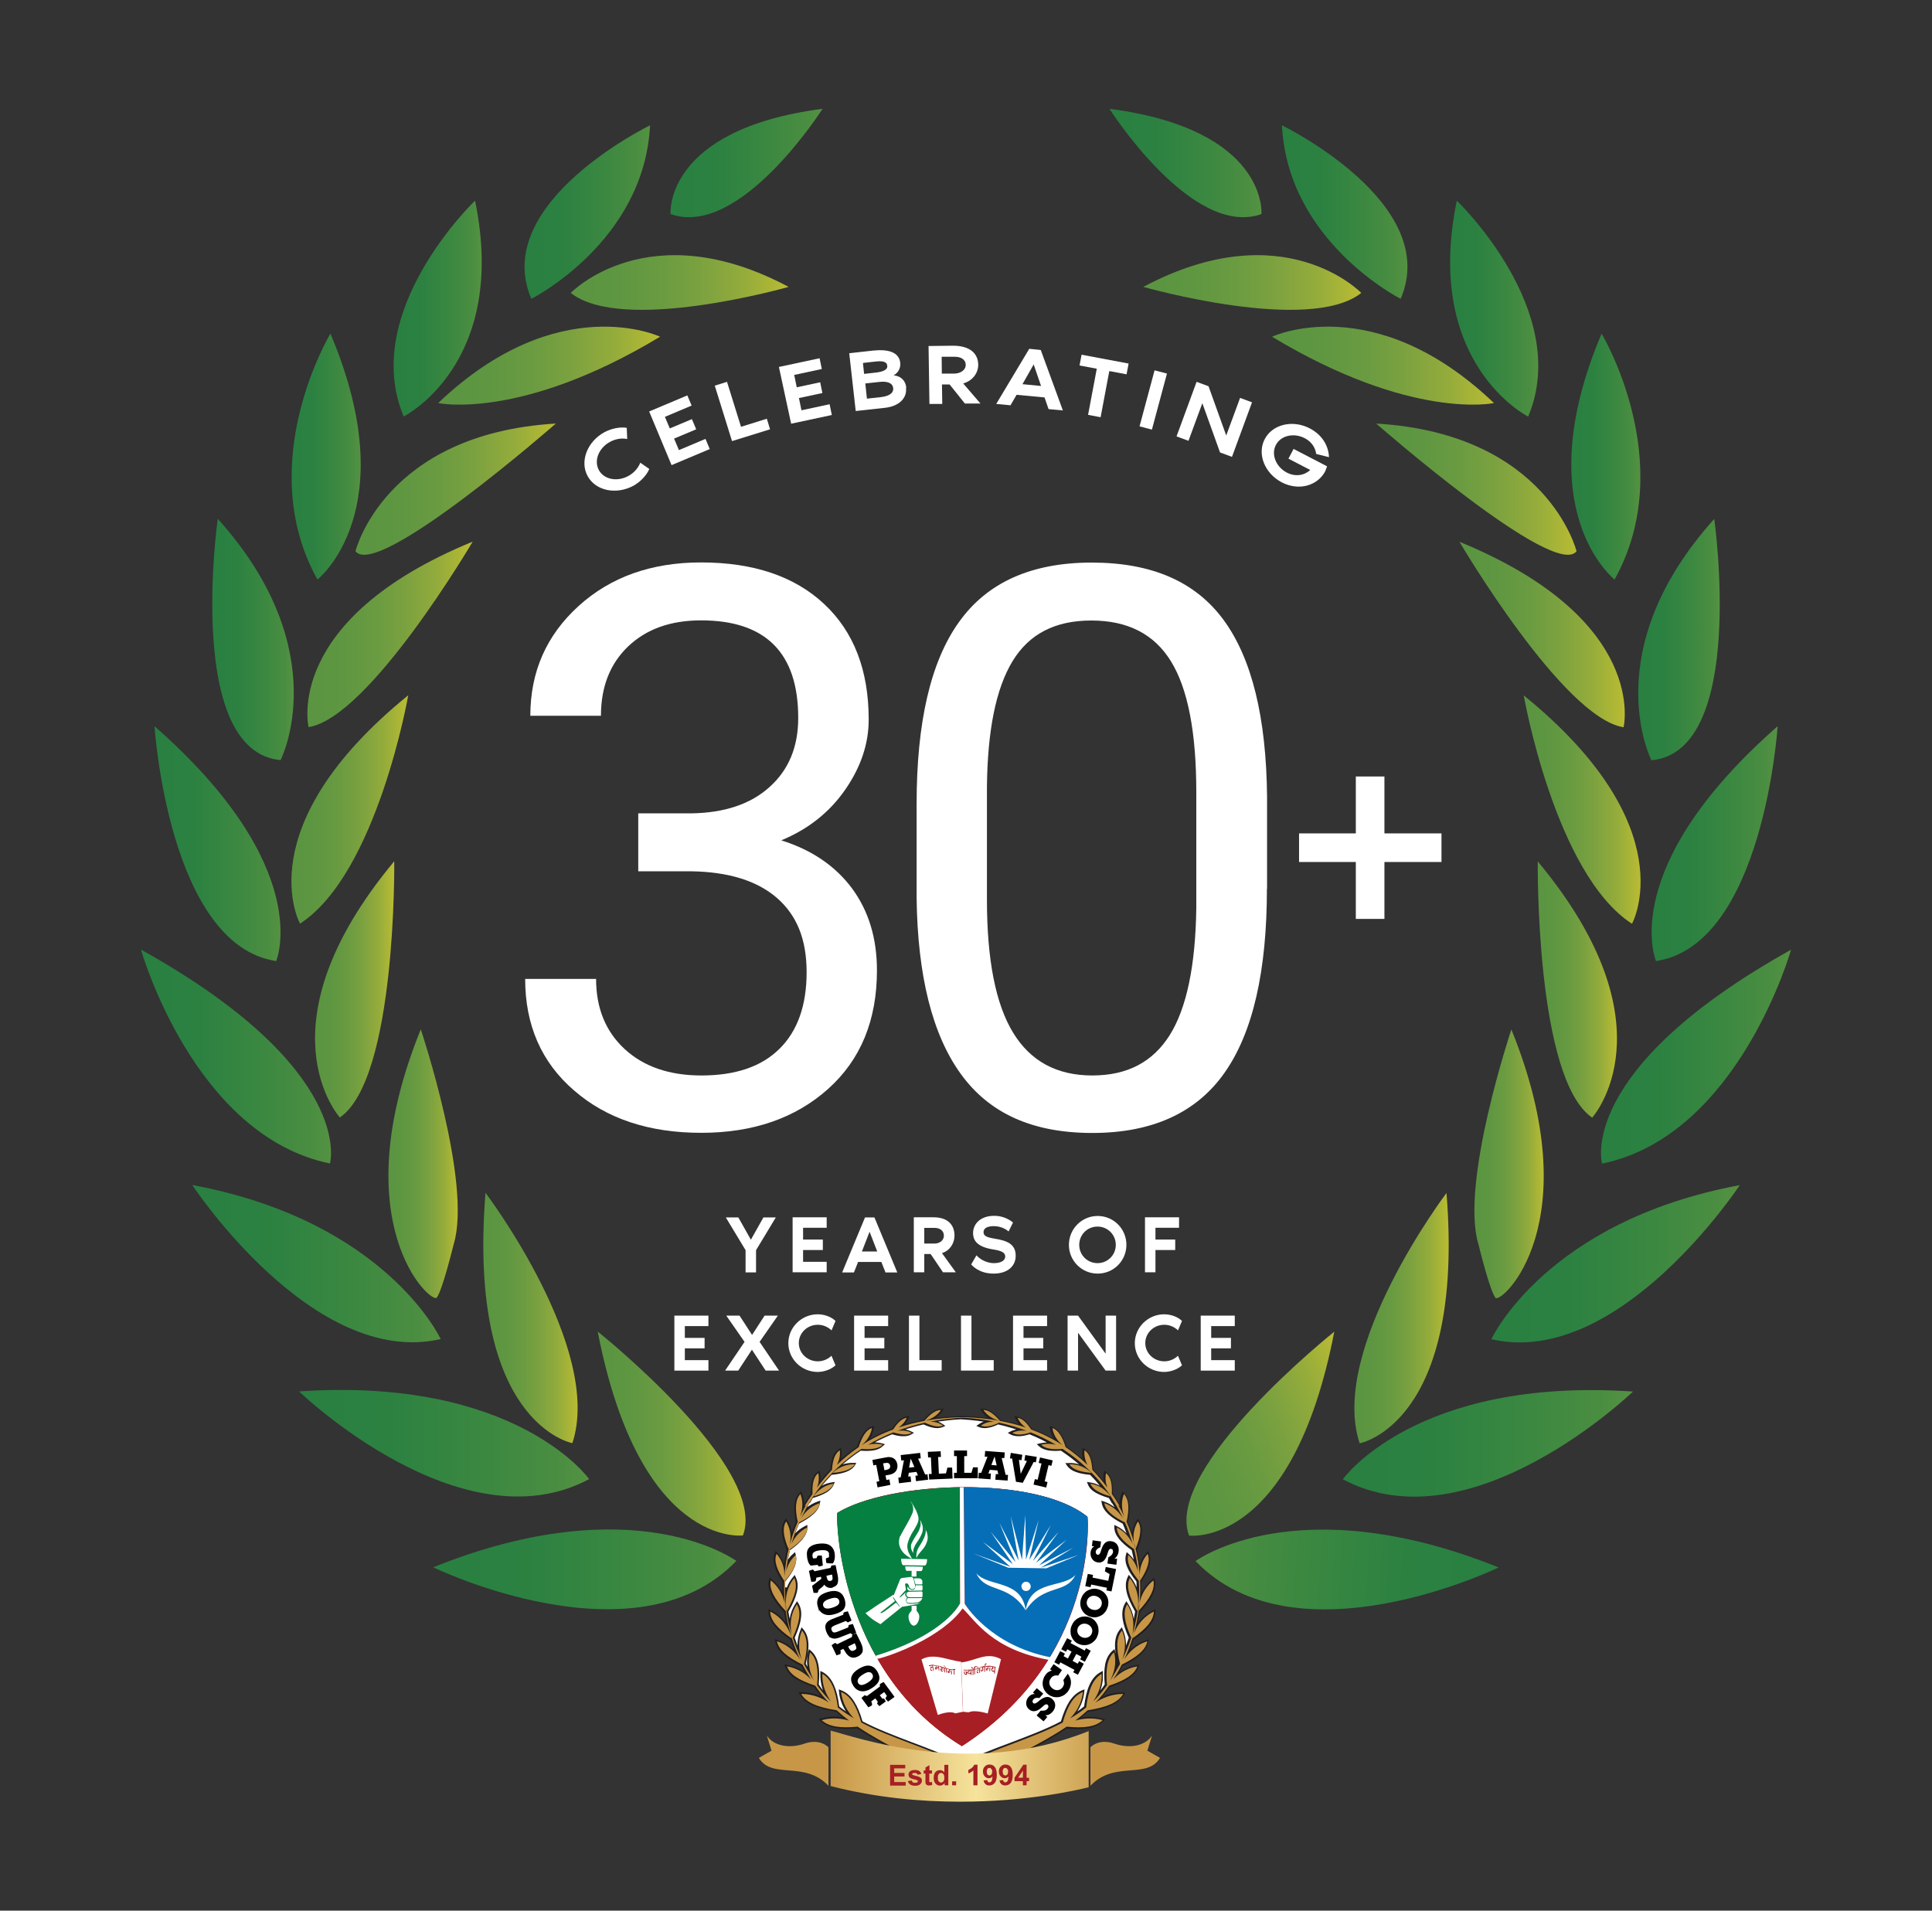 <?xml version="1.0" encoding="UTF-8"?>
<svg id="Layer_1" data-name="Layer 1" xmlns="http://www.w3.org/2000/svg" xmlns:xlink="http://www.w3.org/1999/xlink" viewBox="0 0 131.04 129.6">
  <rect x="0" y="0" width="131.04" height="129.6" fill="#333333" stroke="none"/>
  <defs>
    <style>
      .cls-1 {
        fill: url(#linear-gradient-24);
      }

      .cls-1, .cls-2, .cls-3, .cls-4, .cls-5, .cls-6, .cls-7, .cls-8, .cls-9, .cls-10, .cls-11, .cls-12, .cls-13, .cls-14, .cls-15, .cls-16, .cls-17, .cls-18, .cls-19, .cls-20, .cls-21, .cls-22, .cls-23, .cls-24, .cls-25, .cls-26, .cls-27, .cls-28, .cls-29, .cls-30, .cls-31, .cls-32, .cls-33, .cls-34, .cls-35, .cls-36, .cls-37, .cls-38, .cls-39, .cls-40, .cls-41, .cls-42, .cls-43, .cls-44, .cls-45, .cls-46 {
        fill-rule: evenodd;
      }

      .cls-2 {
        fill: url(#linear-gradient-13);
      }

      .cls-3 {
        fill: url(#linear-gradient-15);
      }

      .cls-4 {
        fill: url(#linear-gradient-19);
      }

      .cls-5 {
        fill: url(#linear-gradient-10);
      }

      .cls-6 {
        fill: #a71f24;
      }

      .cls-47, .cls-8 {
        fill: #fff;
      }

      .cls-48 {
        fill: url(#linear-gradient-39);
      }

      .cls-7 {
        fill: url(#linear-gradient-32);
      }

      .cls-9 {
        fill: url(#linear-gradient-31);
      }

      .cls-49, .cls-17 {
        fill: none;
      }

      .cls-10 {
        fill: url(#linear-gradient-3);
      }

      .cls-11 {
        fill: url(#linear-gradient-35);
      }

      .cls-50 {
        stroke: #000;
        stroke-miterlimit: 10;
        stroke-width: .09px;
      }

      .cls-12 {
        fill: #211e1f;
      }

      .cls-13 {
        fill: url(#linear-gradient-26);
      }

      .cls-14 {
        fill: #058041;
      }

      .cls-15 {
        fill: url(#linear-gradient-27);
      }

      .cls-16 {
        fill: #c79747;
      }

      .cls-18 {
        fill: url(#linear-gradient-5);
      }

      .cls-19 {
        fill: url(#linear-gradient-28);
      }

      .cls-20 {
        fill: url(#linear-gradient-36);
      }

      .cls-21 {
        fill: url(#linear-gradient-2);
      }

      .cls-22 {
        fill: url(#linear-gradient-18);
      }

      .cls-23 {
        fill: url(#linear-gradient-30);
      }

      .cls-24 {
        fill: url(#linear-gradient-21);
      }

      .cls-25 {
        fill: url(#linear-gradient-33);
      }

      .cls-26 {
        fill: url(#linear-gradient-20);
      }

      .cls-27 {
        fill: url(#linear-gradient-23);
      }

      .cls-28 {
        fill: url(#linear-gradient-16);
      }

      .cls-29 {
        fill: #066eb6;
      }

      .cls-30 {
        fill: url(#linear-gradient-38);
      }

      .cls-31 {
        fill: url(#linear-gradient-9);
      }

      .cls-32 {
        fill: url(#linear-gradient-12);
      }

      .cls-33 {
        fill: url(#linear-gradient-6);
      }

      .cls-34 {
        fill: url(#linear-gradient-4);
      }

      .cls-35 {
        fill: url(#linear-gradient-25);
      }

      .cls-37 {
        fill: url(#linear-gradient-7);
      }

      .cls-38 {
        fill: url(#linear-gradient-8);
      }

      .cls-39 {
        fill: url(#linear-gradient-22);
      }

      .cls-40 {
        fill: url(#linear-gradient-37);
      }

      .cls-41 {
        fill: url(#linear-gradient-17);
      }

      .cls-42 {
        fill: url(#linear-gradient-14);
      }

      .cls-43 {
        fill: url(#linear-gradient-34);
      }

      .cls-44 {
        fill: url(#linear-gradient-29);
      }

      .cls-45 {
        fill: url(#linear-gradient-11);
      }

      .cls-46 {
        fill: url(#linear-gradient);
      }

      .cls-51 {
        clip-path: url(#clippath);
      }
    </style>
    <linearGradient id="linear-gradient" x1="86.92" y1="-107.12" x2="95.43" y2="-107.12" gradientTransform="translate(.03 -92.74) scale(1 -1)" gradientUnits="userSpaceOnUse">
      <stop offset="0" stop-color="#288041"/>
      <stop offset=".31" stop-color="#2c8141"/>
      <stop offset=".6" stop-color="#398741"/>
      <stop offset=".88" stop-color="#498d41"/>
      <stop offset="1" stop-color="#559242"/>
    </linearGradient>
    <linearGradient id="linear-gradient-2" x1="75.22" y1="-103.8" x2="85.54" y2="-103.8" xlink:href="#linear-gradient"/>
    <linearGradient id="linear-gradient-3" x1="98.34" y1="-113.67" x2="104.32" y2="-113.67" xlink:href="#linear-gradient"/>
    <linearGradient id="linear-gradient-4" x1="106.54" y1="-123.71" x2="111.24" y2="-123.71" xlink:href="#linear-gradient"/>
    <linearGradient id="linear-gradient-5" x1="111.09" y1="-136.12" x2="116.62" y2="-136.12" xlink:href="#linear-gradient"/>
    <linearGradient id="linear-gradient-6" x1="108.56" y1="-164.41" x2="121.45" y2="-164.41" xlink:href="#linear-gradient"/>
    <linearGradient id="linear-gradient-7" x1="111.99" y1="-149.97" x2="120.54" y2="-149.97" xlink:href="#linear-gradient"/>
    <linearGradient id="linear-gradient-8" x1="101.56" y1="-200.01" x2="81.07" y2="-198.58" xlink:href="#linear-gradient"/>
    <linearGradient id="linear-gradient-9" x1="91.05" y1="-190.64" x2="110.73" y2="-190.64" xlink:href="#linear-gradient"/>
    <linearGradient id="linear-gradient-10" x1="101.12" y1="-178.45" x2="117.97" y2="-178.45" xlink:href="#linear-gradient"/>
    <linearGradient id="linear-gradient-11" x1="77.52" y1="-111.9" x2="92.3" y2="-111.9" gradientTransform="translate(.03 -92.74) scale(1 -1)" gradientUnits="userSpaceOnUse">
      <stop offset="0" stop-color="#5a9541"/>
      <stop offset=".21" stop-color="#5e9641"/>
      <stop offset=".42" stop-color="#6a9b41"/>
      <stop offset=".61" stop-color="#7da23f"/>
      <stop offset=".8" stop-color="#95ac3b"/>
      <stop offset=".99" stop-color="#b8bb33"/>
      <stop offset="1" stop-color="#bbbd32"/>
    </linearGradient>
    <linearGradient id="linear-gradient-12" x1="86.25" y1="-117.54" x2="101.3" y2="-117.54" xlink:href="#linear-gradient-11"/>
    <linearGradient id="linear-gradient-13" x1="93.31" y1="-125.91" x2="106.91" y2="-125.91" xlink:href="#linear-gradient-11"/>
    <linearGradient id="linear-gradient-14" x1="98.96" y1="-135.77" x2="110.17" y2="-135.77" xlink:href="#linear-gradient-11"/>
    <linearGradient id="linear-gradient-15" x1="103.33" y1="-147.65" x2="111.25" y2="-147.65" xlink:href="#linear-gradient-11"/>
    <linearGradient id="linear-gradient-16" x1="104.27" y1="-159.86" x2="109.63" y2="-159.86" xlink:href="#linear-gradient-11"/>
    <linearGradient id="linear-gradient-17" x1="99.97" y1="-171.68" x2="104.68" y2="-171.68" xlink:href="#linear-gradient-11"/>
    <linearGradient id="linear-gradient-18" x1="91.83" y1="-182.15" x2="98.23" y2="-182.15" xlink:href="#linear-gradient-11"/>
    <linearGradient id="linear-gradient-19" x1="79" y1="-192.86" x2="92.27" y2="-187.5" xlink:href="#linear-gradient-11"/>
    <linearGradient id="linear-gradient-20" x1="35.55" x2="44.06" xlink:href="#linear-gradient"/>
    <linearGradient id="linear-gradient-21" x1="45.45" y1="-103.8" x2="55.77" y2="-103.8" xlink:href="#linear-gradient"/>
    <linearGradient id="linear-gradient-22" x1="26.67" y1="-113.67" x2="32.65" y2="-113.67" xlink:href="#linear-gradient"/>
    <linearGradient id="linear-gradient-23" x1="19.75" y1="-123.71" x2="24.44" y2="-123.71" xlink:href="#linear-gradient"/>
    <linearGradient id="linear-gradient-24" x1="14.37" y1="-136.11" x2="19.89" y2="-136.11" xlink:href="#linear-gradient"/>
    <linearGradient id="linear-gradient-25" x1="9.53" y1="-164.4" x2="22.42" y2="-164.4" xlink:href="#linear-gradient"/>
    <linearGradient id="linear-gradient-26" x1="10.45" y1="-149.96" x2="19" y2="-149.96" xlink:href="#linear-gradient"/>
    <linearGradient id="linear-gradient-27" x1="29.36" y1="-199.18" x2="49.92" y2="-199.18" xlink:href="#linear-gradient"/>
    <linearGradient id="linear-gradient-28" x1="20.25" y1="-190.63" x2="39.94" y2="-190.63" xlink:href="#linear-gradient"/>
    <linearGradient id="linear-gradient-29" x1="13.01" y1="-178.45" x2="29.86" y2="-178.45" xlink:href="#linear-gradient"/>
    <linearGradient id="linear-gradient-30" x1="38.68" x2="53.47" xlink:href="#linear-gradient-11"/>
    <linearGradient id="linear-gradient-31" x1="29.69" y1="-117.54" x2="44.74" y2="-117.54" xlink:href="#linear-gradient-11"/>
    <linearGradient id="linear-gradient-32" x1="24.08" y1="-125.91" x2="37.67" y2="-125.91" xlink:href="#linear-gradient-11"/>
    <linearGradient id="linear-gradient-33" x1="20.82" y1="-135.77" x2="32.03" y2="-135.77" xlink:href="#linear-gradient-11"/>
    <linearGradient id="linear-gradient-34" x1="19.74" y1="-147.64" x2="27.66" y2="-147.64" xlink:href="#linear-gradient-11"/>
    <linearGradient id="linear-gradient-35" x1="21.35" y1="-159.85" x2="26.71" y2="-159.85" xlink:href="#linear-gradient-11"/>
    <linearGradient id="linear-gradient-36" x1="26.32" y1="-171.67" x2="31.02" y2="-171.67" xlink:href="#linear-gradient-11"/>
    <linearGradient id="linear-gradient-37" x1="32.75" y1="-182.14" x2="39.15" y2="-182.14" xlink:href="#linear-gradient-11"/>
    <linearGradient id="linear-gradient-38" x1="40.52" y1="-189.98" x2="50.54" y2="-189.98" xlink:href="#linear-gradient-11"/>
    <clipPath id="clippath">
      <path class="cls-49" d="M56.34,121.15c3.12.8,6.13,1.06,8.77,1.06h.04c4.46,0,7.82-.76,8.69-.98v-3.81c-8.02,3.25-15.85.38-17.5-.03v3.76Z"/>
    </clipPath>
    <linearGradient id="linear-gradient-39" x1="-1845.11" y1="-37.54" x2="-1845.01" y2="-37.54" gradientTransform="translate(347289.03 -6944.91) scale(188.19 -188.19)" gradientUnits="userSpaceOnUse">
      <stop offset="0" stop-color="#c79747"/>
      <stop offset=".52" stop-color="#f6e39c"/>
      <stop offset="1" stop-color="#c79747"/>
    </linearGradient>
  </defs>
  <g>
    <path class="cls-46" d="M95,20.27s-7.66-3.86-8.05-11.77c0,0,10.85,5.27,8.05,11.77Z"/>
    <path class="cls-21" d="M85.56,14.52s.47-5.73-10.31-7.14c0,0,5.6,8.82,10.31,7.14Z"/>
    <path class="cls-10" d="M103.65,28.26s-7.13-3.57-4.84-14.65c0,0,7.84,7.49,4.84,14.65Z"/>
    <path class="cls-34" d="M109.51,39.31s-5.97-4.67-.88-16.68c0,0,5.28,8.77.88,16.68Z"/>
    <path class="cls-18" d="M112.01,51.57s-3.8-7.41,4.26-16.37c0,0,2.24,15.77-4.26,16.37Z"/>
    <path class="cls-33" d="M108.66,78.93s-1.81-6.36,12.82-14.51c0,0-3.56,12.61-12.82,14.51Z"/>
    <path class="cls-37" d="M112.32,65.19s-2.71-6.31,8.25-15.93c0,0-.95,14.83-8.25,15.93Z"/>
    <path class="cls-38" d="M101.65,106.32s-13.73,6.68-20.56-.43c0,0,6.84-5.08,20.56.43Z"/>
    <path class="cls-31" d="M110.76,94.39s-10.99,10.6-19.68,5.95c0,0,4.92-6.95,19.68-5.95Z"/>
    <path class="cls-5" d="M101.15,90.84s3.69-8,16.85-10.45c0,0-8.19,12.45-16.85,10.45Z"/>
  </g>
  <g>
    <path class="cls-45" d="M92.33,19.87s-5.26-5.48-14.78-.41c0,0,11.24,3.21,14.78.41Z"/>
    <path class="cls-32" d="M101.33,27.34s-5.58,1.21-15.05-4.5c0,0,6.91-3.27,15.05,4.5Z"/>
    <path class="cls-2" d="M93.34,28.73s12.12,10.62,13.59,8.66c0,0-1.96-7.97-13.59-8.66Z"/>
    <path class="cls-42" d="M98.99,36.75s7.01,11.94,11.13,12.58c0,0,1.77-7.29-11.13-12.58Z"/>
    <path class="cls-3" d="M103.35,47.17s2.11,12.1,7.34,15.49c0,0,3.66-6.56-7.34-15.49Z"/>
    <path class="cls-28" d="M104.3,58.43s-.17,14.73,3.69,17.38c0,0,5.62-6.2-3.69-17.38Z"/>
    <path class="cls-41" d="M102.51,69.83s-3.5,10.45-2.23,14.58c0,0,.77,3.16,1.15,3.62.38.46,6.42-5.03,1.08-18.2h0Z"/>
    <path class="cls-22" d="M98.11,80.92s-8.01,10.59-5.89,16.98c0,0,7.15-1.3,5.89-16.98Z"/>
    <path class="cls-4" d="M90.5,90.33s-11.59,9.23-9.85,13.83c0,0,6.99.92,9.85-13.83Z"/>
  </g>
  <g>
    <path class="cls-26" d="M36.04,20.27s7.66-3.86,8.05-11.77c0,0-10.85,5.27-8.05,11.77Z"/>
    <path class="cls-24" d="M45.48,14.52s-.47-5.73,10.31-7.14c0,0-5.6,8.82-10.31,7.14Z"/>
    <path class="cls-39" d="M27.38,28.25s7.13-3.57,4.84-14.64c0,0-7.84,7.49-4.84,14.64Z"/>
    <path class="cls-27" d="M21.53,39.31s5.97-4.67.88-16.68c0,0-5.28,8.77-.88,16.68Z"/>
    <path class="cls-1" d="M19.03,51.56s3.8-7.41-4.26-16.37c0,0-2.24,15.77,4.26,16.37Z"/>
    <path class="cls-35" d="M22.38,78.92s1.81-6.36-12.82-14.51c0,0,3.56,12.61,12.82,14.51Z"/>
    <path class="cls-13" d="M18.73,65.19s2.71-6.31-8.25-15.93c0,0,.95,14.83,8.25,15.93Z"/>
    <path class="cls-15" d="M29.38,106.31s13.73,6.68,20.56-.43c0,0-6.84-5.08-20.56.43Z"/>
    <path class="cls-19" d="M20.28,94.38s10.99,10.6,19.68,5.95c0,0-4.92-6.95-19.68-5.95Z"/>
    <path class="cls-44" d="M29.89,90.83s-3.69-8-16.85-10.45c0,0,8.19,12.45,16.85,10.45Z"/>
  </g>
  <g>
    <path class="cls-23" d="M38.71,19.87s5.26-5.48,14.78-.41c0,0-11.24,3.21-14.78.41Z"/>
    <path class="cls-9" d="M29.72,27.34s5.58,1.21,15.05-4.5c0,0-6.91-3.27-15.05,4.5Z"/>
    <path class="cls-7" d="M37.7,28.73s-12.12,10.62-13.59,8.66c0,0,1.96-7.97,13.59-8.66Z"/>
    <path class="cls-25" d="M32.06,36.74s-7.01,11.94-11.13,12.58c0,0-1.77-7.29,11.13-12.58Z"/>
    <path class="cls-43" d="M27.69,47.16s-2.11,12.1-7.34,15.49c0,0-3.66-6.56,7.34-15.49Z"/>
    <path class="cls-11" d="M26.74,58.42s.17,14.73-3.69,17.38c0,0-5.62-6.2,3.69-17.38Z"/>
    <path class="cls-20" d="M28.54,69.82s3.5,10.45,2.23,14.58c0,0-.77,3.16-1.15,3.62-.38.46-6.42-5.03-1.08-18.2h0Z"/>
    <path class="cls-40" d="M32.93,80.91s8.01,10.59,5.89,16.98c0,0-7.15-1.3-5.89-16.98Z"/>
    <path class="cls-30" d="M40.54,90.32s11.59,9.23,9.85,13.83c0,0-6.99.92-9.85-13.83Z"/>
  </g>
  <g>
    <path class="cls-47" d="M52.62,82.58l-1.34,2.22v1.51h-.71v-1.51l-1.34-2.22h.85l.85,1.51.85-1.51h.85Z"/>
    <path class="cls-47" d="M54.47,83.28v.8h1.34v.71h-1.34v.8h1.6v.71h-2.31v-3.73h2.31v.71h-1.6Z"/>
    <path class="cls-47" d="M59.77,85.6h-1.57l-.28.71h-.8l1.55-3.73h.64l1.55,3.73h-.8l-.28-.71h0ZM59.5,84.89l-.52-1.34-.52,1.34h1.03Z"/>
    <path class="cls-47" d="M63.96,86.3l-.84-1.24h-.43v1.24h-.71v-3.73h1.34c.97,0,1.42.52,1.42,1.24,0,.52-.31,1.02-.85,1.19l.94,1.3h-.87ZM62.69,84.35h.71c.34,0,.62-.22.62-.53,0-.35-.28-.53-.62-.53h-.71v1.07h0Z"/>
    <path class="cls-47" d="M68.89,85.19c0,.66-.51,1.2-1.5,1.2s-1.45-.55-1.52-.62l.36-.62c.33.37.83.53,1.17.53.5,0,.78-.18.78-.45s-.27-.39-.76-.47c-1.06-.16-1.42-.55-1.42-1.12,0-.62.5-1.17,1.43-1.17.17,0,.73.01,1.28.45l-.3.61c-.08-.07-.45-.36-.99-.36-.38,0-.71.1-.71.41,0,.26.22.35.76.44.82.13,1.42.36,1.42,1.15h0Z"/>
    <path class="cls-47" d="M76.4,84.44c0,1.08-.87,1.95-1.95,1.95s-1.95-.87-1.95-1.95.87-1.96,1.95-1.96,1.95.87,1.95,1.96ZM75.68,84.44c0-.69-.55-1.24-1.24-1.24s-1.24.55-1.24,1.24.55,1.24,1.24,1.24,1.24-.55,1.24-1.24Z"/>
    <path class="cls-47" d="M77.66,86.3v-3.73h2.31v.71h-1.6v.8h1.34v.71h-1.34v1.51h-.71,0Z"/>
    <path class="cls-47" d="M46.45,89.95v.8h1.34v.71h-1.34v.8h1.6v.71h-2.31v-3.73h2.31v.71h-1.6Z"/>
    <path class="cls-47" d="M52.82,92.97h-.89l-.93-1.42-.93,1.42h-.89l1.32-1.95-1.24-1.78h.9l.85,1.31.85-1.31h.9l-1.24,1.78,1.32,1.95h-.01Z"/>
    <path class="cls-47" d="M56.4,91.97l.27.64c-.31.29-.8.45-1.21.45-1.09,0-1.99-.87-1.99-1.95s.9-1.96,1.99-1.96c.42,0,.9.15,1.21.45l-.27.64c-.24-.23-.57-.38-.93-.38-.71,0-1.29.55-1.29,1.24s.58,1.24,1.29,1.24c.36,0,.69-.15.93-.38h0Z"/>
    <path class="cls-47" d="M58.64,89.95v.8h1.34v.71h-1.34v.8h1.6v.71h-2.31v-3.73h2.31v.71h-1.6Z"/>
    <path class="cls-47" d="M63.87,92.26v.71h-2.22v-3.73h.71v3.02h1.51Z"/>
    <path class="cls-47" d="M67.4,92.26v.71h-2.22v-3.73h.71v3.02h1.51Z"/>
    <path class="cls-47" d="M69.42,89.95v.8h1.34v.71h-1.34v.8h1.6v.71h-2.31v-3.73h2.31v.71h-1.6Z"/>
    <path class="cls-47" d="M75.7,89.24v3.73h-.71l-1.87-2.57v2.57h-.71v-3.73h.71l1.87,2.58v-2.58h.71Z"/>
    <path class="cls-47" d="M79.9,91.97l.27.64c-.31.29-.8.45-1.21.45-1.09,0-1.99-.87-1.99-1.95s.9-1.96,1.99-1.96c.42,0,.9.15,1.21.45l-.27.64c-.24-.23-.57-.38-.93-.38-.71,0-1.29.55-1.29,1.24s.58,1.24,1.29,1.24c.36,0,.69-.15.93-.38h0Z"/>
    <path class="cls-47" d="M82.15,89.95v.8h1.34v.71h-1.34v.8h1.6v.71h-2.31v-3.73h2.31v.71h-1.6Z"/>
  </g>
  <g>
    <path class="cls-47" d="M43.42,31.38l.62.43c-.19.45-.62.88-1.06,1.13-1.17.64-2.57.36-3.12-.64-.55-.99-.04-2.34,1.13-2.98.45-.24,1.03-.38,1.52-.3l.03.76c-.37-.08-.8-.01-1.18.2-.76.42-1.09,1.27-.74,1.91s1.25.81,2.01.39c.39-.22.66-.54.8-.9h0Z"/>
    <path class="cls-47" d="M45.1,28.28l.33.78,1.5-.63.29.69-1.5.63.33.78,1.8-.76.29.69-2.59,1.09-1.52-3.64,2.59-1.09.29.69-1.8.76h0Z"/>
    <path class="cls-47" d="M52.01,28.4l.22.72-2.58.8-1.17-3.76.83-.26.95,3.05,1.76-.55h0Z"/>
    <path class="cls-47" d="M53.87,25.44l.17.83,1.59-.34.15.73-1.59.34.17.83,1.91-.41.15.73-2.76.59-.83-3.85,2.76-.59.15.73-1.91.41h.01Z"/>
    <path class="cls-47" d="M61.45,26.31c.08.68-.45,1.24-1.41,1.35l-2,.22-.44-3.92,1.62-.18c1.03-.11,1.76.11,1.84.83.04.39-.17.7-.45.85.57.06.82.43.86.84h0ZM58.62,25.36l.8-.09c.51-.06.8-.21.76-.46-.03-.3-.34-.34-.85-.28l-.8.09.08.75h0ZM60.58,26.32c-.04-.35-.41-.48-.97-.41l-.92.1.11,1.03.92-.1c.56-.06.9-.26.86-.62Z"/>
    <path class="cls-47" d="M65.45,27.38l-1.04-1.3h-.52l.02,1.32h-.87s-.06-3.93-.06-3.93l1.62-.02c1.18-.01,1.74.52,1.75,1.29,0,.55-.36,1.08-1.02,1.27l1.17,1.36h-1.06ZM63.88,25.34h.87c.42-.01.76-.26.75-.59,0-.37-.34-.56-.76-.55h-.87s.01,1.14.01,1.14Z"/>
    <path class="cls-47" d="M70.87,26.96l-1.92-.18-.41.71-.97-.09,2.24-3.74.78.08,1.5,4.1-.97-.09-.27-.78h0ZM70.61,26.18l-.5-1.46-.76,1.34,1.25.12h0Z"/>
    <path class="cls-47" d="M76.55,24.66l-.14.73-1.17-.22-.59,3.13-.85-.16.59-3.13-1.17-.22.14-.73,3.19.6h0Z"/>
    <path class="cls-47" d="M77.29,28.92l1.02-3.8.84.22-1.02,3.8-.84-.22Z"/>
    <path class="cls-47" d="M84.92,27.29l-1.36,3.7-.81-.3-1.2-3.34-.94,2.55-.81-.3,1.36-3.7.81.3,1.2,3.34.94-2.55.81.3Z"/>
    <path class="cls-47" d="M89.9,31.94c-.52,1.01-1.8,1.38-2.96.78-1.16-.61-1.69-1.92-1.16-2.93.52-1.01,1.9-1.34,3.06-.73.83.43,1.27,1.17,1.3,1.95l-.87-.22c-.05-.42-.31-.83-.78-1.07-.74-.38-1.62-.18-1.95.46-.34.64,0,1.48.73,1.87.59.31,1.2.2,1.6-.17l-1.48-.77.35-.66,2.27,1.18c-.03.1-.07.2-.12.31Z"/>
  </g>
  <g>
    <ellipse class="cls-47" cx="65.21" cy="107.64" rx="11.99" ry="11.48"/>
    <g>
      <path class="cls-12" d="M62.88,121.04c.17-.13.34-.25.51-.37.13-.09.25-.17.38-.25-.8-.5-1.65-.94-2.5-1.39-1.07-.56-2.14-1.13-3.13-1.8-.58.06-1.07.05-1.47-.02-.43-.07-.77-.23-1.02-.47l-.14-.13.19-.05c.37-.1.72-.13,1.05-.12.13,0,.26.02.39.04l-.05-.04c-.13-.11-.26-.22-.39-.34-.63-.1-1.15-.23-1.56-.41-.42-.19-.72-.43-.9-.75l-.09-.16h.19c.42,0,.8.08,1.12.19.08.03.17.06.24.1-.1-.13-.21-.26-.31-.39h0s-.07-.09-.1-.14l-.08-.11c-.53-.18-.96-.37-1.28-.58-.34-.23-.56-.48-.67-.78l-.06-.17.19.03c.41.07.75.21,1.03.39.04.03.09.06.13.08-.07-.13-.14-.26-.21-.4-.51-.25-.91-.5-1.2-.76-.31-.27-.49-.56-.55-.88l-.03-.18.18.06c.37.12.67.29.92.49.07.05.13.11.19.16-.09-.22-.16-.45-.24-.67-.48-.33-.84-.65-1.09-.95-.26-.32-.4-.63-.4-.95v-.18s.17.08.17.08c.46.23.79.55,1.02.86-.05-.24-.09-.48-.13-.72-.39-.43-.68-.81-.86-1.16-.18-.36-.24-.7-.17-1.01l.04-.18.15.12c.34.27.57.59.73.89,0-.1,0-.21,0-.31,0-.14,0-.28,0-.42h0c-.26-.4-.44-.75-.53-1.06-.09-.32-.09-.61,0-.86l.07-.17.13.14c.22.24.35.5.44.75.04-.25.08-.49.13-.74.02-.08.03-.15.05-.23-.18-.44-.29-.81-.32-1.13-.03-.33.02-.61.17-.84l.1-.16.1.16c.17.27.26.55.29.81.08-.24.18-.49.28-.72-.09-.45-.13-.84-.1-1.15.03-.33.13-.6.33-.8l.13-.14.07.17c.09.24.13.48.14.7.06-.1.13-.21.19-.31.08-.13.17-.26.26-.39-.01-.34.01-.63.07-.87.07-.26.18-.45.36-.59l.15-.12.04.18c.04.18.05.36.03.52.06-.07.12-.14.18-.22.16-.19.33-.38.49-.55.02-.33.08-.61.16-.83.09-.24.23-.42.41-.54l.16-.1.02.18c.03.21,0,.41-.03.59h0c.12-.1.25-.21.38-.31.24-.2.48-.38.72-.54.11-.35.24-.64.39-.86.16-.24.34-.4.57-.48l.19-.07-.03.19c-.04.26-.13.48-.24.67v.02c.13-.08.28-.16.43-.23.35-.18.7-.33,1.06-.46.15-.23.3-.41.45-.55.17-.15.34-.24.53-.27l.2-.03-.08.18c-.06.14-.14.26-.22.37.13-.04.27-.08.4-.11.28-.07.56-.13.84-.18.21-.23.4-.41.58-.54.2-.14.4-.21.6-.21h.21s-.11.17-.11.17c-.12.19-.28.34-.43.45.16-.02.32-.04.48-.05.36-.03.71-.06,1.06-.07h0s0-.01,0-.01h0s0,0,0,0h.11s0,0,0,0h.12c.08,0,.15,0,.23,0h0s0,0,0,0h0s0,.01,0,.01c.35.01.7.03,1.06.07.16.02.32.03.48.05-.16-.11-.31-.26-.43-.45l-.11-.17h.21c.2,0,.4.08.6.22.19.12.38.3.58.54.28.05.56.11.83.18.13.03.27.07.4.11-.09-.11-.16-.23-.22-.37l-.08-.18.2.03c.19.03.36.12.53.27.15.13.3.32.45.55.35.13.71.29,1.06.46.15.07.29.15.44.23-.12-.19-.22-.42-.26-.69l-.03-.19.19.07c.22.08.41.24.57.48.15.22.27.5.39.86.24.17.49.35.72.54.13.1.25.21.38.32h0c-.04-.19-.06-.39-.03-.6l.02-.18.16.1c.18.12.32.3.41.54.09.22.14.5.16.83.17.17.33.36.49.55.06.07.12.14.18.22-.01-.16,0-.34.03-.52l.04-.18.15.12c.17.14.29.34.36.59.06.24.08.52.07.87.09.13.17.26.26.39.06.1.13.2.19.31,0-.22.04-.45.14-.7l.07-.17.13.14c.19.2.29.46.33.8.03.32,0,.7-.1,1.16.1.24.2.48.28.72.04-.26.12-.54.29-.81l.1-.16.1.16c.15.23.2.51.17.84-.03.32-.14.7-.32,1.13.02.08.04.15.05.23.05.24.1.49.13.74.08-.25.22-.51.44-.75l.13-.14.07.17c.1.25.1.53,0,.86-.09.31-.27.66-.53,1.06h0c0,.14,0,.28,0,.42,0,.1,0,.21,0,.31.16-.31.39-.62.73-.89l.15-.12.04.18c.07.32,0,.65-.17,1.01-.18.35-.46.73-.86,1.16-.03.24-.08.48-.13.72.23-.31.56-.63,1.02-.86l.17-.08v.18c0,.32-.14.64-.4.95-.25.31-.62.62-1.09.95-.07.23-.15.45-.24.67.02-.02.04-.03.05-.05.27-.24.61-.46,1.05-.6l.18-.06-.03.18c-.06.32-.24.6-.55.88-.29.26-.69.51-1.2.76-.07.14-.14.27-.21.4.04-.03.08-.06.13-.08.28-.17.63-.32,1.03-.39l.19-.03-.06.17c-.1.3-.33.56-.67.78-.32.21-.75.4-1.28.58l-.08.11s-.07.09-.1.14h0c-.1.13-.2.26-.31.39.08-.03.16-.07.24-.1.33-.12.7-.19,1.12-.19h.19s-.09.16-.09.16c-.18.31-.48.56-.9.75-.4.18-.92.31-1.56.41-.13.12-.26.23-.39.34l-.05.04c.12-.02.25-.03.39-.04.33-.01.68.02,1.05.12l.19.05-.14.13c-.25.24-.59.39-1.02.47-.41.07-.9.07-1.47.02-.99.67-2.06,1.23-3.13,1.8-.85.45-1.69.89-2.5,1.39.13.08.25.16.38.25.17.12.34.24.51.37l-.06.2c-.35.03-.72.05-1.09.06-.4.01-.81.02-1.21.01h0s0,0,0,0h0c-.4,0-.81,0-1.21-.02-.37-.01-.74-.03-1.09-.06l-.06-.2ZM53.37,107.68c.09-.23.22-.47.41-.7l.12-.15.08.17c.14.29.16.63.06,1.02-.09.38-.28.81-.57,1.3l.02.11c.02.13.04.26.07.38h0c.05-.34.17-.69.4-1.04l.1-.16.1.16c.17.28.22.61.16,1.01-.05.38-.2.81-.42,1.31.06.18.12.35.19.53,0-.33.05-.69.21-1.07l.07-.17.12.14c.21.25.32.57.34.97.02.38-.05.83-.18,1.36.04.07.08.14.12.21-.05-.31-.04-.65.05-1.02l.05-.18.14.12c.25.22.41.52.49.91.08.37.08.82.03,1.37l.07.1.09.13c.04.06.09.12.13.17-.02-.05-.03-.1-.05-.15-.09-.3-.14-.63-.13-.99v-.18s.18.09.18.09c.32.18.56.47.74.87.17.38.29.86.36,1.45.15.12.31.23.46.34-.05-.07-.09-.15-.13-.22-.17-.31-.3-.68-.34-1.1l-.02-.18.18.07c.34.13.62.38.86.75.22.34.41.79.57,1.35,1.03.54,2.17.97,3.35,1.42,1.12.42,2.27.86,3.38,1.4,1.11-.55,2.26-.98,3.38-1.4,1.18-.45,2.33-.88,3.35-1.42.16-.55.35-1,.57-1.35.24-.36.52-.61.85-.75l.18-.07-.02.18c-.04.42-.17.79-.34,1.1-.04.08-.09.15-.13.22.16-.11.31-.22.46-.34.08-.59.19-1.07.36-1.45.18-.4.42-.69.74-.87l.17-.09v.18c.03.42-.04.79-.16,1.12v.02c.04-.06.08-.12.13-.17.02-.03.05-.07.09-.13l.07-.1c-.05-.54-.04-1,.03-1.37.08-.39.24-.69.49-.91l.14-.12.05.18c.02.08.04.15.05.22-.05-.28-.07-.54-.06-.77.02-.4.13-.72.34-.97l.12-.14.07.17c.16.37.22.74.21,1.07.07-.17.13-.35.19-.53-.23-.5-.37-.94-.42-1.31-.05-.4,0-.73.16-1.01l.1-.16.1.16c.23.35.35.71.4,1.04.02-.13.05-.25.07-.38l.02-.12c-.28-.49-.48-.92-.57-1.3-.09-.39-.08-.73.06-1.02l.08-.17.12.15c.19.23.32.47.41.7,0-.04,0-.08,0-.12,0-.09,0-.19-.01-.28-.29-.36-.5-.67-.62-.96-.13-.31-.16-.59-.09-.85l.05-.18.14.13c.14.12.25.25.34.38-.04-.21-.09-.43-.14-.64-.37-.26-.65-.51-.85-.75-.21-.26-.32-.52-.33-.78v-.18s.17.08.17.08c.27.13.49.31.66.49-.08-.22-.17-.44-.26-.66-.41-.21-.74-.42-.97-.64-.25-.23-.4-.47-.45-.74l-.03-.18.18.06c.29.1.53.24.72.39-.05-.09-.1-.18-.16-.27h-.02s-.03-.05-.03-.05c0,0-.06-.12-.18-.31-.38-.11-.69-.24-.93-.38-.25-.15-.41-.33-.49-.54l-.07-.17.19.03c.27.04.5.12.69.23-.18-.23-.4-.48-.66-.74-.4-.04-.73-.1-.98-.2-.28-.1-.47-.25-.6-.44l-.1-.16h.19c.28-.02.53.02.74.09-.36-.31-.77-.62-1.23-.93-.34.03-.63.02-.87-.02-.26-.05-.47-.14-.63-.29l-.14-.13.19-.05c.17-.04.33-.06.49-.07-.11-.06-.21-.11-.32-.17-.27-.13-.55-.26-.85-.38-.27.08-.51.13-.72.13-.23,0-.43-.04-.59-.13l-.17-.1.18-.09c.14-.07.27-.11.4-.14-.1-.03-.21-.07-.32-.1-.29-.09-.6-.17-.91-.24-.26.12-.48.2-.69.23-.23.04-.43.02-.61-.05l-.18-.08.16-.11c.11-.08.23-.14.34-.18-.14-.02-.29-.04-.44-.06-.36-.04-.73-.08-1.11-.1-.38.02-.75.05-1.11.1-.15.02-.3.04-.44.06.12.04.23.1.34.18l.16.11-.18.08c-.18.07-.38.09-.61.05-.21-.04-.43-.11-.69-.23-.32.07-.62.15-.91.24-.11.03-.21.06-.32.1.13.03.27.07.4.14l.18.09-.17.1c-.16.1-.36.14-.59.13-.21,0-.45-.05-.72-.13-.3.12-.58.25-.85.38-.11.05-.22.11-.32.17.16,0,.32.02.49.07l.19.05-.14.13c-.16.15-.37.25-.63.29-.24.04-.53.05-.87.02-.46.3-.87.62-1.23.93.22-.07.47-.11.74-.1h.19s-.1.17-.1.17c-.12.19-.32.34-.6.44-.26.1-.58.16-.98.2-.25.26-.47.51-.66.74.19-.11.42-.19.69-.23l.19-.03-.07.17c-.08.21-.25.39-.49.54-.23.14-.54.27-.93.38-.12.2-.18.31-.18.31l-.03.03h-.02c-.05.1-.11.2-.16.29.2-.15.44-.29.72-.39l.18-.06-.03.18c-.04.26-.19.51-.45.74-.23.22-.56.42-.97.64-.09.22-.18.44-.26.66.17-.18.39-.35.66-.49l.17-.08v.18c0,.26-.12.52-.33.78-.2.24-.48.49-.85.75-.05.21-.1.43-.14.64.09-.13.2-.26.34-.38l.14-.13.05.18c.07.26.04.54-.09.85-.12.29-.33.61-.62.96,0,.1,0,.19-.01.28,0,.04,0,.08,0,.12"/>
      <path class="cls-12" d="M62.95,121.12c3.93-3.01,9.42-3.15,11.93-6.56,1.43-1.95,2.36-4.14,2.36-6.69,0-3.63-1.75-7.09-4.52-9.22,3.01,2.19,4.57,5.64,4.58,9.05,0,2.43-.79,4.87-2.3,6.92-2.42,3.27-6.57,4.24-9.61,6.57-.81,0-1.65,0-2.45-.07"/>
      <path class="cls-12" d="M76.63,107.04c.83,1.02.51,2.24.51,2.24-.57-.98-.77-1.7-.51-2.24"/>
      <path class="cls-12" d="M78.23,107.2c-1.04.83-1.01,2.08-1.01,2.08.78-.84,1.14-1.5,1.01-2.08"/>
      <path class="cls-12" d="M76.52,105.48c.81.73.72,1.75.72,1.75-.59-.72-.85-1.28-.72-1.75"/>
      <path class="cls-12" d="M77.84,105.4c-.72.81-.51,1.82-.51,1.82.5-.78.7-1.36.51-1.82"/>
      <path class="cls-12" d="M75.74,103.61c.99.48,1.2,1.5,1.2,1.5-.78-.54-1.2-1.01-1.2-1.5"/>
      <path class="cls-12" d="M77.18,103.2c-.56.91-.16,1.87-.16,1.87.35-.85.44-1.46.16-1.87"/>
      <path class="cls-12" d="M74.89,101.95c1.06.35,1.41,1.32,1.41,1.32-.85-.43-1.33-.84-1.41-1.32"/>
      <path class="cls-12" d="M76.2,101.35c-.38.99.19,1.87.19,1.87.19-.9.15-1.51-.19-1.87"/>
      <path class="cls-12" d="M73.96,100.64c.91.13,1.36.86,1.36.86-.76-.22-1.21-.48-1.36-.86"/>
      <path class="cls-12" d="M75,99.94c-.19.85.38,1.5.38,1.5.04-.75-.06-1.24-.38-1.5"/>
      <path class="cls-12" d="M76.45,108.83c.72,1.09.29,2.27.29,2.27-.47-1.02-.6-1.76-.29-2.27"/>
      <path class="cls-12" d="M78.26,109.31c-1.21.59-1.46,1.83-1.46,1.83.95-.66,1.45-1.23,1.46-1.83"/>
      <path class="cls-12" d="M76.09,110.61c.52,1.19-.13,2.29-.13,2.29-.28-1.08-.27-1.83.13-2.29"/>
      <path class="cls-12" d="M77.79,111.34c-1.29.41-1.74,1.59-1.74,1.59,1.05-.51,1.64-1,1.74-1.59"/>
      <path class="cls-12" d="M72.53,99.33c.92-.05,1.51.58,1.51.58-.79-.07-1.29-.24-1.51-.58"/>
      <path class="cls-12" d="M73.54,98.39c-.1.86.53,1.46.53,1.46-.03-.75-.19-1.23-.53-1.46"/>
      <path class="cls-12" d="M75.56,112.08c.33,1.25-.48,2.24-.48,2.24-.11-1.11.01-1.84.48-2.24"/>
      <path class="cls-12" d="M77.12,113.03c-1.34.22-1.97,1.33-1.97,1.33,1.11-.36,1.77-.76,1.97-1.33"/>
      <path class="cls-12" d="M74.72,113.54c.07,1.47-1.07,2.42-1.07,2.42.14-1.27.45-2.07,1.07-2.42"/>
      <path class="cls-12" d="M76.17,114.89c-1.56,0-2.51,1.12-2.51,1.12,1.33-.19,2.16-.52,2.51-1.12"/>
      <path class="cls-12" d="M73.45,114.78c-.15,1.47-1.43,2.25-1.43,2.25.33-1.24.76-1.99,1.43-2.25"/>
      <path class="cls-12" d="M74.77,116.67c-1.49-.42-2.74.41-2.74.41,1.34.17,2.23.07,2.74-.41"/>
      <path class="cls-12" d="M70.62,98c.88-.23,1.62.27,1.62.27-.79.09-1.32.02-1.62-.27"/>
      <path class="cls-12" d="M71.36,96.88c.13.86.9,1.32.9,1.32-.23-.73-.5-1.16-.9-1.32"/>
      <path class="cls-12" d="M68.66,97.19c.64-.32,1.33-.05,1.33-.05-.6.19-1.03.23-1.33.05"/>
      <path class="cls-12" d="M69.01,96.19c.28.66.98.89.98.89-.33-.53-.64-.84-.98-.89"/>
      <path class="cls-12" d="M66.53,96.7c.58-.41,1.31-.23,1.31-.23-.56.28-.98.37-1.31.23"/>
      <path class="cls-12" d="M66.7,95.67c.39.61,1.13.74,1.13.74-.42-.48-.78-.74-1.13-.74"/>
      <path class="cls-12" d="M75.93,102.2l-.37-.33s-2.76-5.41-10.55-5.72c3.52.05,7.86.94,10.92,6.04"/>
      <path class="cls-16" d="M53.87,107.04c-.83,1.02-.51,2.24-.51,2.24.57-.98.77-1.7.51-2.24M62.95,121.12c.33-.25.68-.49,1.03-.7-1.86-1.18-3.97-2.05-5.81-3.3-1.17.12-1.97,0-2.44-.44.71-.2,1.37-.11,1.86.03-.29-.22-.57-.45-.84-.7-1.28-.2-2.08-.52-2.41-1.11.81,0,1.45.3,1.88.59-.26-.27-.5-.56-.73-.87-.07-.09-.13-.18-.2-.28-1.08-.36-1.72-.75-1.91-1.31.78.13,1.32.56,1.63.89-.21-.33-.4-.67-.58-1.01-1.04-.51-1.62-1-1.73-1.58.84.27,1.33.86,1.57,1.24-.72-1.55-1.09-3.22-1.09-4.88,0-1.55.33-3.12.97-4.57-.03.06-.05.09-.05.09-.19-.9-.15-1.51.19-1.87.24.62.1,1.2-.03,1.54.13-.27.27-.54.42-.8l-.12.1c.18-.3.36-.58.55-.85-.03-.7.08-1.16.39-1.41.08.38.02.72-.09.99.33-.44.67-.84,1.02-1.21.05-.68.2-1.11.53-1.33.05.4-.07.75-.2,1,.48-.46.97-.86,1.48-1.21.23-.72.5-1.15.9-1.3-.09.59-.48.99-.71,1.18.7-.46,1.42-.81,2.15-1.08.31-.47.6-.74.92-.79-.13.31-.35.52-.55.66.58-.2,1.16-.34,1.74-.45.42-.48.77-.73,1.13-.74-.32.5-.88.68-1.07.73.83-.15,1.64-.22,2.42-.24-.05,0-.1,0-.15,0,.08,0,.16,0,.24,0,.08,0,.16,0,.24,0-.05,0-.1,0-.15,0,.78.02,1.59.09,2.42.24-.19-.05-.74-.23-1.07-.73.35,0,.7.26,1.13.74.58.11,1.16.25,1.74.45-.2-.14-.42-.36-.55-.66.32.05.61.32.92.79.72.27,1.44.62,2.15,1.08-.24-.19-.63-.59-.71-1.18.4.15.67.58.9,1.3.5.34,1,.74,1.48,1.21-.13-.25-.25-.6-.2-1,.33.21.48.65.53,1.33.35.36.69.77,1.02,1.21-.1-.26-.17-.6-.09-.99.31.25.42.71.39,1.41.19.27.37.55.55.85l-.12-.1c.15.26.29.53.42.8-.13-.34-.27-.92-.03-1.54.34.36.38.97.19,1.87,0,0-.02-.03-.05-.09.64,1.45.97,3.01.97,4.57,0,1.66-.37,3.34-1.09,4.88.24-.38.72-.98,1.57-1.24-.11.58-.69,1.07-1.73,1.58-.17.35-.37.68-.58,1.01.31-.34.85-.76,1.63-.89-.19.55-.83.95-1.91,1.31-.06.09-.13.19-.2.28-.23.31-.47.6-.73.87.43-.29,1.08-.59,1.88-.59-.33.59-1.13.91-2.41,1.11-.27.25-.55.48-.84.7.49-.14,1.14-.23,1.86-.03-.47.45-1.27.56-2.44.44-1.84,1.25-3.95,2.12-5.81,3.3.35.22.69.45,1.03.7-.75.06-1.54.08-2.3.07h0c-.76,0-1.55-.01-2.3-.07M65.25,119.71c-2.3-1.14-4.8-1.8-6.83-2.87-.33-1.13-.74-1.82-1.37-2.07.08.81.51,1.41.87,1.79-.38-.23-.75-.47-1.09-.74-.15-1.19-.46-1.95-1.05-2.28-.04.8.28,1.45.58,1.87-.27-.26-.52-.54-.75-.84-.06-.09-.13-.17-.19-.26.1-1.1-.02-1.83-.48-2.23-.22.82.06,1.53.27,1.92-.25-.37-.47-.74-.68-1.13.27-1.07.26-1.81-.13-2.27-.36.83-.16,1.61,0,2.01-.25-.49-.46-1-.63-1.52.46-1.02.59-1.75.28-2.27-.56.84-.43,1.73-.34,2.1-.3-.96-.47-1.98-.47-3.06,0-.22,0-.43.02-.64.59-.72.85-1.27.71-1.74-.4.36-.58.79-.66,1.13.06-.52.15-1.03.28-1.53.76-.53,1.16-.99,1.16-1.47-.61.3-.92.79-1.07,1.13.14-.5.32-1,.52-1.47.84-.43,1.32-.83,1.4-1.31-.71.23-1.1.74-1.28,1.06.18-.38.37-.75.59-1.12l.03-.03s1-1.96,3.49-3.59c.69.06,1.17-.02,1.45-.28-.37-.1-.72-.07-1,0,.51-.3,1.08-.59,1.71-.84.56.17.97.2,1.25.03-.34-.17-.7-.17-.96-.14.57-.21,1.18-.4,1.85-.55.53.25.92.33,1.24.2-.3-.21-.64-.27-.89-.27.68-.13,1.4-.22,2.17-.27.78.04,1.5.13,2.17.27-.26,0-.6.06-.89.27.31.13.71.05,1.24-.2.66.15,1.28.33,1.85.55-.26-.03-.61-.03-.96.14.29.17.69.15,1.25-.03.63.25,1.2.54,1.71.84-.28-.07-.63-.1-1,0,.28.27.75.34,1.45.28,2.49,1.63,3.49,3.59,3.49,3.59l.03.03c.21.36.41.73.59,1.12-.18-.31-.58-.83-1.28-1.06.08.48.55.89,1.4,1.31.21.48.38.97.52,1.47-.15-.34-.47-.83-1.07-1.13,0,.48.41.94,1.17,1.47.13.5.22,1.01.27,1.53-.08-.34-.26-.77-.66-1.13-.13.47.12,1.02.71,1.74.01.21.02.43.02.64,0,1.08-.17,2.1-.47,3.06.09-.37.22-1.26-.34-2.1-.31.51-.18,1.25.28,2.27-.17.52-.39,1.03-.63,1.52.16-.4.36-1.18,0-2.01-.4.46-.4,1.19-.13,2.27-.21.38-.43.76-.68,1.13.21-.39.49-1.1.27-1.92-.46.4-.58,1.13-.48,2.23-.06.09-.12.17-.19.26-.23.31-.48.59-.75.84.3-.42.62-1.07.58-1.87-.59.34-.9,1.09-1.05,2.28-.34.27-.7.52-1.09.74.37-.38.79-.98.87-1.79-.63.25-1.05.94-1.37,2.07-2.03,1.07-4.53,1.73-6.83,2.87M76.63,107.04c-.26.54-.06,1.26.51,2.24,0,0,.32-1.22-.51-2.24M78.23,107.2c-1.04.83-1.01,2.08-1.01,2.08.78-.84,1.14-1.5,1.01-2.08M77.84,105.4c-.72.81-.51,1.82-.51,1.82.51-.78.7-1.36.51-1.82M77.18,103.2c-.56.91-.16,1.87-.16,1.87.35-.85.44-1.46.16-1.87M73.96,100.64c.14.38.6.64,1.36.86,0,0-.45-.73-1.36-.86M78.26,109.31c-1.21.59-1.46,1.83-1.46,1.83.95-.66,1.45-1.23,1.46-1.83M72.53,99.33c.22.34.72.51,1.51.58,0,0-.6-.63-1.51-.58M52.28,107.2c1.04.83,1.01,2.08,1.01,2.08-.78-.84-1.14-1.5-1.01-2.08M52.67,105.4c.72.81.51,1.82.51,1.82-.51-.78-.7-1.36-.51-1.82M53.32,103.2c-.27.42-.19,1.02.16,1.87,0,0,.4-.96-.16-1.87M56.54,100.64c-.91.13-1.36.86-1.36.86.76-.22,1.21-.48,1.36-.86M52.24,109.31c0,.59.51,1.17,1.46,1.83,0,0-.25-1.23-1.46-1.83M57.98,99.33c-.92-.05-1.51.58-1.51.58.79-.07,1.29-.24,1.51-.58"/>
      <g class="cls-51">
        <rect class="cls-48" x="56.3" y="117.22" width="17.59" height="5.17" transform="translate(-2.33 1.3) rotate(-1.12)"/>
      </g>
      <path class="cls-16" d="M73.96,121.13v-2.61s.55-.62,1.62-.25c1.07.37,2.12.14,2.56-.55l-.32,1.03.86.49c-.9,1.48-3.08.16-4.72,1.89"/>
      <path class="cls-16" d="M56.19,121.13v-2.61s-.55-.62-1.62-.25c-1.07.37-2.12.14-2.56-.55l.32,1.03-.86.49c.9,1.48,3.08.16,4.72,1.89"/>
      <path class="cls-6" d="M60.37,121.1v-1.39h1.03v.24h-.75v.31h.7v.24h-.7v.38h.78v.24h-1.06ZM61.57,120.81l.27-.04c.01.05.03.09.07.12.03.03.08.04.15.04.07,0,.12-.01.16-.04.02-.02.04-.04.04-.07,0-.02,0-.04-.02-.05-.01-.01-.04-.02-.09-.04-.22-.05-.35-.09-.41-.13-.08-.05-.12-.13-.12-.23,0-.09.03-.16.1-.22.07-.06.18-.09.32-.09s.24.02.31.07c.07.05.11.11.14.2l-.25.05s-.03-.07-.06-.09c-.03-.02-.07-.03-.13-.03-.07,0-.12,0-.15.03-.02.01-.03.03-.03.05,0,.02,0,.04.03.05.02.02.11.04.25.08.14.03.24.07.3.12.06.05.08.11.08.2,0,.09-.04.17-.12.24-.08.07-.19.1-.34.1-.14,0-.25-.03-.33-.08-.08-.06-.13-.13-.16-.23M63.21,120.09v.21h-.18v.41c0,.08,0,.13,0,.14,0,.01.01.02.02.03.01,0,.03.01.05.01.02,0,.06,0,.11-.03l.02.21c-.06.03-.13.04-.21.04-.05,0-.09,0-.13-.02-.04-.02-.07-.04-.08-.06-.02-.03-.03-.06-.04-.1,0-.03,0-.09,0-.19v-.44h-.12v-.21h.12v-.2l.27-.16v.36h.18ZM64.32,121.1h-.25v-.15c-.04.06-.09.1-.15.13-.06.03-.11.04-.17.04-.12,0-.22-.05-.3-.14-.08-.09-.12-.22-.12-.39s.04-.3.12-.39c.08-.09.18-.13.31-.13.11,0,.21.05.29.14v-.5h.27v1.39ZM63.61,120.57c0,.11.01.19.04.23.04.07.1.11.18.11.06,0,.11-.03.16-.08.04-.05.06-.13.06-.24,0-.12-.02-.2-.06-.25-.04-.05-.1-.08-.16-.08s-.12.03-.16.08c-.04.05-.06.13-.06.23M64.58,120.83h.27v.27h-.27v-.27ZM66.29,121.1h-.27v-1.01c-.1.09-.21.16-.34.2v-.24c.07-.02.15-.07.23-.13.08-.06.14-.14.17-.22h.22v1.4ZM66.7,120.77l.26-.03c0,.05.02.09.05.12.03.03.06.04.1.04.05,0,.1-.03.14-.08.04-.05.06-.16.07-.32-.07.08-.15.12-.25.12-.11,0-.2-.04-.28-.13-.08-.08-.12-.19-.12-.33s.04-.26.13-.34c.08-.09.19-.13.32-.13.14,0,.26.05.35.16.09.11.14.29.14.54s-.05.44-.14.55c-.09.11-.22.17-.37.17-.11,0-.2-.03-.26-.09-.07-.06-.11-.15-.13-.26M67.3,120.19c0-.09-.02-.15-.06-.2-.04-.05-.09-.07-.14-.07s-.09.02-.12.06c-.03.04-.05.1-.05.19s.02.16.05.2c.04.04.08.06.13.06s.09-.02.13-.06c.04-.04.05-.1.05-.18M67.78,120.77l.26-.03c0,.05.02.09.05.12.03.03.06.04.1.04.05,0,.1-.03.14-.08.04-.05.06-.16.07-.32-.07.08-.15.12-.25.12-.11,0-.2-.04-.28-.13-.08-.08-.12-.19-.12-.33s.04-.26.13-.34c.08-.09.19-.13.32-.13.14,0,.26.05.35.16.09.11.14.29.14.54s-.05.44-.14.55c-.09.11-.22.17-.37.17-.11,0-.2-.03-.26-.09-.07-.06-.11-.15-.13-.26M68.38,120.19c0-.09-.02-.15-.06-.2-.04-.05-.08-.07-.14-.07s-.09.02-.12.06c-.03.04-.05.1-.05.19s.02.16.05.2c.04.04.08.06.13.06s.09-.02.13-.06c.03-.04.05-.1.05-.18M69.38,121.1v-.28h-.57v-.23l.6-.89h.22v.89h.17v.23h-.17v.28h-.26ZM69.38,120.58v-.48l-.32.48h.32Z"/>
      <path class="cls-36" d="M59.9,99.27l.09.46.13-.03c.1-.02.17-.05.21-.1.04-.05.06-.11.04-.19-.01-.08-.05-.13-.11-.16-.06-.03-.13-.03-.23-.01l-.13.02ZM59.52,100.88l-.07-.37.19-.04-.21-1.11-.19.04-.07-.37.95-.18c.19-.04.36-.01.49.07.13.08.22.22.25.4.03.18,0,.33-.09.46-.09.13-.24.21-.43.25l-.28.05.06.31.2-.04.07.37-.87.17ZM60.97,100.6l-.04-.37.16-.02.22-1.16-.18.02-.04-.37,1.32-.15.04.37-.18.02.48,1.08.16-.02.04.37-.82.1-.04-.37.17-.02-.1-.24-.52.06-.04.26.16-.02.04.37-.82.1ZM61.66,99.55l.36-.04-.25-.57-.11.61ZM63.01,100.36l1.6-.07-.03-.74h-.32s-.1.39-.1.39l-.48.02-.05-1.13h.19s-.02-.39-.02-.39l-.87.04.02.38h.19s.05,1.12.05,1.12h-.19s.02.39.02.39ZM64.71,100.28v-.38s.19,0,.19,0v-1.13s-.19,0-.19,0v-.38s.88,0,.88,0v.38s-.19,0-.19,0v1.13s.49,0,.49,0l.11-.37h.32s0,.74,0,.74h-1.6ZM66.36,100.28l.03-.38h.16s.43-1.09.43-1.09h-.19s.03-.39.03-.39l1.33.1-.03.38h-.18s.27,1.14.27,1.14h.16s-.03.39-.03.39l-.83-.06.03-.38h.17s-.06-.25-.06-.25l-.52-.04-.09.25h.17s-.03.39-.03.39l-.83-.06ZM67.24,99.37l.36.03-.14-.61-.22.58ZM68.91,100.51l-.26-1.57-.15-.02.06-.37.78.13-.06.37-.17-.03.12.95.42-.87-.17-.03.06-.37.78.12-.06.37-.15-.02-.74,1.41-.46-.07ZM70.1,100.7l.86.2.09-.37-.19-.05.26-1.1.19.05.09-.37-.86-.2-.09.37.19.04-.26,1.1-.19-.04-.09.37Z"/>
      <path class="cls-36" d="M70.89,116.35l.15.11-.26.3-.47-.4.27-.32c.12,0,.22,0,.29-.02.07-.02.13-.06.18-.12.04-.05.06-.09.06-.14,0-.05-.02-.09-.05-.12-.03-.03-.07-.04-.12-.03-.05,0-.1.04-.15.09l-.15.13c-.16.14-.31.22-.45.24-.14.02-.27-.02-.39-.12-.13-.11-.19-.24-.2-.4,0-.16.05-.31.16-.44.06-.07.13-.12.2-.16.07-.03.15-.05.23-.04l-.13-.1.26-.3.44.37-.26.3c-.1-.02-.19-.02-.25,0-.07.01-.12.05-.16.09-.04.04-.05.09-.06.14,0,.05.02.09.05.11.03.03.07.04.12.03.05-.01.11-.05.18-.1l.13-.11c.17-.13.32-.21.46-.23.14-.02.26.02.38.12.14.12.21.26.22.41.01.16-.05.31-.17.46-.07.08-.15.14-.23.19-.08.04-.18.06-.28.07M75.58,105.73h.19s-.05.41-.05.41l-.61-.08.06-.42c.11-.06.18-.11.23-.17.05-.06.08-.12.09-.19,0-.06,0-.11-.02-.15-.02-.04-.06-.06-.11-.07-.04,0-.08,0-.12.04-.03.03-.06.08-.08.15l-.06.19c-.06.2-.15.35-.25.44-.11.09-.24.13-.39.1-.16-.02-.29-.1-.38-.23-.09-.13-.13-.28-.11-.46.01-.09.04-.17.08-.24.04-.07.1-.12.17-.16l-.16-.02.05-.39.57.08-.05.39c-.09.04-.17.08-.22.13-.05.05-.08.1-.09.17,0,.06,0,.1.03.14.02.04.06.06.1.07.04,0,.08,0,.12-.04.03-.03.06-.1.09-.18l.05-.16c.07-.2.15-.35.26-.44.11-.09.24-.12.39-.1.18.02.32.1.41.23.09.13.13.29.1.47-.01.11-.05.2-.09.28-.05.08-.11.15-.2.21M72.11,113.93c.04.09.06.18.06.26,0,.08-.04.17-.09.25-.08.11-.18.18-.31.2-.13.02-.25-.01-.37-.1-.12-.09-.2-.19-.22-.32-.03-.13,0-.25.09-.37.06-.09.13-.15.22-.18.08-.03.18-.04.28-.01l.26-.38-.57-.4-.24.35.13.09c-.09.01-.17.05-.25.1-.08.05-.14.12-.2.2-.07.1-.12.21-.15.32-.03.11-.04.22-.03.34.02.14.06.27.13.38.07.11.16.21.27.29.11.08.24.13.37.16.13.02.27.02.4-.01.11-.03.22-.08.31-.14.09-.07.18-.15.25-.25.13-.19.19-.39.19-.6,0-.21-.08-.4-.22-.58l-.29.42ZM73.11,113.6l-.32-.17.09-.16-.96-.51-.09.16-.32-.17.4-.75.32.17-.09.17.29.16.25-.47-.29-.16-.09.17-.32-.17.4-.75.32.17-.09.16.96.51.09-.16.32.17-.4.75-.32-.17.09-.17-.35-.19-.25.47.35.19.09-.17.32.17-.4.75ZM73.4,111.06c.14.05.26.05.39,0,.12-.05.21-.14.26-.26.05-.13.05-.25-.01-.37-.06-.12-.15-.2-.29-.26-.14-.05-.27-.05-.39,0-.12.05-.21.14-.26.26-.05.13-.04.25.01.37.06.12.15.2.29.26M73.21,111.53c.13.05.26.07.39.06.13,0,.26-.04.39-.11.1-.05.19-.13.27-.21.08-.09.14-.19.18-.31.05-.12.07-.23.07-.35,0-.11-.01-.23-.05-.34-.05-.13-.12-.25-.21-.34-.09-.1-.2-.17-.33-.22-.13-.05-.26-.07-.4-.06-.13,0-.26.04-.39.11-.1.05-.19.13-.27.21-.07.09-.13.19-.18.31-.05.12-.07.23-.07.35,0,.11.01.23.05.34.05.13.12.25.21.34.09.1.2.17.34.22M74.09,109.18c.14.04.27.04.38-.02.12-.06.2-.15.24-.28.04-.13.03-.25-.04-.37-.06-.11-.17-.19-.31-.24-.14-.04-.27-.04-.39.02-.12.06-.2.15-.24.28-.04.13-.03.25.04.37.06.11.17.19.31.24M73.94,109.66c-.13-.04-.25-.11-.35-.19-.1-.09-.18-.2-.24-.33-.05-.11-.07-.22-.08-.33,0-.11.01-.23.05-.35.04-.12.09-.23.16-.32s.15-.17.25-.23c.12-.07.25-.12.38-.14.13-.02.27,0,.4.04.13.04.25.11.35.19.1.09.18.2.24.33.05.11.07.22.08.33,0,.11-.01.23-.05.35-.04.12-.09.23-.16.32-.07.09-.15.17-.25.23-.12.07-.25.12-.38.14-.13.02-.26,0-.4-.04M75.39,107.94l.31-1.51-.7-.14-.06.3.32.18-.09.46-1.07-.22.04-.18-.36-.07-.17.83.36.07.04-.18,1.07.22-.04.18.36.07Z"/>
      <path class="cls-8" d="M73.96,102.79c-3.61-2.92-13.84-2.46-17.39-.27-.08.07-.07,10.81,8.65,16.14,9.41-6.06,8.78-15.6,8.73-15.87"/>
      <path class="cls-8" d="M73.96,102.79c-3.61-2.92-13.84-2.46-17.39-.27-.08.07-.07,10.81,8.65,16.14,9.41-6.06,8.78-15.6,8.73-15.87"/>
      <path class="cls-6" d="M73.75,102.88c-3.52-2.85-13.5-2.4-16.95-.26-.08.06-.07,10.62,8.44,15.82,9.18-5.91,8.56-15.29,8.52-15.55"/>
      <path class="cls-6" d="M73.75,102.88c-3.52-2.85-13.5-2.4-16.95-.26-.08.06-.07,10.62,8.44,15.82,9.18-5.91,8.56-15.29,8.52-15.55"/>
      <path class="cls-6" d="M59.46,112.41c1.26,2.21,3.09,4.38,5.78,6.02,2.73-1.76,4.6-3.83,5.87-5.87.02-.05.03-.08.03-.08-.03,0-.72-.14-2.02-.6-1.3-.46-2.65-1.72-2.65-1.72l-.89-.99-.32-.31-.56.68-.5.54c-1.68,1.36-4.07,2.14-4.72,2.33"/>
      <path class="cls-14" d="M65.1,100.88c-3.26.06-6.63.7-8.31,1.74-.05.04-.11,4.79,2.6,9.69,4.85-1.46,5.72-3.56,5.72-3.56l-.02-7.86Z"/>
      <path class="cls-29" d="M73.75,102.88c-1.7-1.38-4.92-1.99-8.17-2h-.21s.07,7.89.07,7.89c0,0,1.74,2.97,5.76,3.63,2.88-4.78,2.57-9.33,2.55-9.51"/>
      <path class="cls-8" d="M61.98,107.06h.35s.19,0,.23.19v.17s0,.06-.06.05h-.4s-.11-.33-.11-.41h-.01ZM61.05,104.19c-.08.2-.1.42-.05.64.02.08.09.25.14.31.02.03.04.06.06.09.02.02.03.06.06.07l.05.06s.04.05.06.05c.01.03.08.07.1.09.02.01.03.02.04.03.02.01.03.02.05.03.02.02.06.04.09.06.02.01.03.02.04.03.02,0,.04.02.05.03.02,0,.02,0,.04.02.02,0,.04.01.06.01,0-.03,0,0,0-.03l-.05-.07s0,0-.01-.02c0,0,0,0,0,0h0s0-.01,0-.01l-.08-.13-.07-.14s-.04-.09-.06-.17v-.03c-.01-.07-.03-.07-.03-.22,0-.28.15-.53.15-.58.02-.02.04-.07.06-.11.01-.03.05-.08.05-.11.01-.01.09-.14.1-.17.03-.05.06-.1.09-.14.02-.03.03-.05.04-.07.03-.05.1-.17.13-.23.09-.17.17-.36.13-.57-.01-.07-.03-.13-.05-.19-.02-.06-.04-.12-.07-.17,0-.02-.01-.03-.02-.05,0-.01,0-.01-.01-.03v-.02s-.05-.07-.06-.09c-.01-.03-.05-.1-.07-.12,0-.02-.03-.07-.04-.09,0-.01-.01-.02-.02-.04,0-.01-.02-.03-.03-.04-.03-.05-.05-.09-.08-.13-.02-.02-.03-.04-.04-.06-.02-.02-.03-.04-.05-.06h0s0,0,0,0h0s0,0,0,0c0,.02,0,.02.02.04.04.07.07.11.11.19l.03.08s0,0,0,.01c0,.03.02.08.03.17,0,.07,0,.11-.01.18-.06.35-.72,1.37-.87,1.72M60.58,108.18l-1.18.77-.58.4-.12.06c.39.45,1.02.75,1.02.76l.37-.3,1.09-.88.32-.05.65-.12c.21-.03.28-.15.28-.15-.03.04-.11.07-.11.07-.13.03-.54.05-.54.05-.19,0-.25-.05-.25-.05-.18-.22,0-.37,0-.37-.28-.2-.04-.42-.04-.42,0,0-.33.33-.43.39-.1.06-.02-.05-.02-.05,0,0,.33-.38.38-.41.05-.03.02-.1.02-.1l-.05-.29c0-.07.02-.07.02-.07.1-.05.19-.02.25.19.05.21.26.18.26.18.2-.05.15-.24.15-.24,0,0-.06-.25-.11-.44-.05-.19-.24-.14-.24-.14l-.48.06c-.19,0-.21.15-.21.15l-.41,1.02ZM60.68,108.62c.05-.02,0-.06,0-.06l-.12-.19c-.02-.08.05,0,.05,0,0,0,.32.44.39.55.07.11-.01.04-.01.04l-.14-.18c-.08-.1-.13-.03-.13-.03,0,0-.77.62-.92.66-.16.04-.04-.06-.04-.06l.92-.73ZM61.65,108.4h.81s.14-.04.07.07c-.07.12-.12.16-.3.23,0,0-.35.05-.59.03-.24-.02-.16-.37,0-.33M62.51,107.94s.06.05.06.05c0,0,0,.2,0,.28,0,.08-.1.07-.1.07h-.76s-.2.02-.23-.16c-.03-.18.15-.21.15-.21l.9-.02ZM62.11,107.53h.38s.08-.01.08.04c0,.05,0,.26,0,.26,0,0-.01.05-.06.06-.05,0-.84.01-.84.01,0,0-.21-.06-.1-.3.04.18.22.27.38.23.12-.03.13-.14.16-.3M62.88,105.75s0,.02,0,.03c0,.23-.07.41-.16.41l-1.45-.02c-.08,0-.15-.19-.15-.41,0-.01,0-.02,0-.03l1.76.03ZM62.16,109.25c.07.11.19.18.19.43,0,.25-.17.59-.37.59-.2,0-.36-.35-.36-.6,0-.25.14-.31.21-.42v-.33s.34,0,.34,0v.33ZM61.83,106.93v-.38s-.33,0-.33,0c-.06,0-.1-.13-.1-.28,0,0,0-.02,0-.02.4,0,.79.01,1.19.02,0,0,0,.02,0,.02,0,.15-.05.28-.11.28h-.32s0,.37,0,.37h-.34ZM62.72,103.67s.03.05.05.07c0,.01.01.02.02.04,0,.02,0,.02.02.04,0,.01.01.03.02.04,0,.02.02.03.02.05.01.02.04.09.04.12l.02.11s0,.06.01.1v.08s0,.02,0,.03c0,.1-.06.27-.09.34-.01.03-.02.04-.03.07-.02.04-.09.18-.12.2,0,.02-.01.03-.04.06-.03.04-.1.13-.13.16-.01.02-.03.04-.05.06-.02.02-.03.04-.05.05,0,.01,0,0,0,.01l-.09.11s-.08.12-.09.13c0,.02-.02.05-.03.07-.01.03-.01.04-.03.05-.02-.03-.02-.05-.02-.1,0-.3.08-.47.2-.66l.16-.26s.02-.04.03-.05c.02-.06.24-.39.25-.71,0-.04,0-.08-.01-.12-.01-.04-.03-.05-.04-.09h0s0,0,0,0ZM62.43,103.13s.13.28.14.36c.03.13.01.09.02.18.02.15-.05.33-.11.46-.06.13-.13.24-.2.36-.01.02-.02.02-.03.04-.01.02-.04.06-.05.07,0,.02-.04.06-.05.08-.06.09-.11.19-.15.29,0,.02-.01.03-.02.05,0,.02-.02.07-.03.1,0,.06-.01.13,0,.17,0,.02.01.02.02.05-.02,0-.05-.05-.07-.07-.02-.03-.03-.06-.05-.09-.07-.14-.09-.33-.03-.47.11-.25.26-.47.4-.7l.1-.17s.02-.06.03-.08c.03-.07.06-.17.08-.24.05-.25-.02-.33-.02-.38h0s0,0,0,0Z"/>
      <path class="cls-8" d="M71.18,112.6c-3.91-.71-5-2.65-5.89-3.5-1.38,1.94-4.8,3.21-5.77,3.42-.07.02-.12-.21-.12-.21,4.79-1.48,5.72-3.56,5.72-3.56l-.02-7.86h.26s.07,7.89.07,7.89c0,0,1.67,2.83,5.85,3.64l-.11.19Z"/>
      <polygon class="cls-8" points="70.45 103.1 69.81 105.81 71.27 103.45 70.06 105.88 71.8 103.91 70.27 106 72.34 104.45 70.47 106.18 72.8 104.98 70.59 106.34 73.17 105.47 70.97 106.38 68.39 106.34 66.01 105.37 68.53 106.28 66.67 104.59 68.7 106.1 67.19 103.89 68.88 105.96 67.79 103.3 69.09 105.85 68.55 102.83 69.32 105.8 69.54 102.78 69.59 105.79 70.45 103.1"/>
      <path class="cls-8" d="M69.6,107.29c.17,0,.31.15.31.32,0,.17-.14.31-.32.31s-.31-.15-.31-.32c0-.17.14-.31.32-.31M69.57,109.23h0c1.21-1.83,2.74-1.06,3.37-2.4-.82.92-3.07.3-3.37,2.4-.28-2.11-2.54-1.56-3.35-2.51.62,1.36,2.16.64,3.35,2.51h0s0,0,0,0h0Z"/>
      <path class="cls-8" d="M67.89,112.56l-.9,3.67s-.88-.29-1.29-.08l-.38-.04-.12-3.35c.97-.09,1.72-.76,2.7-.21"/>
      <path class="cls-8" d="M62.5,112.56l1.11,3.77s.78-.33,1.19-.11l.51-.11-.12-3.39c-.92-.11-1.87-.62-2.69-.16"/>
      <path class="cls-6" d="M63.33,112.97s0-.04-.01-.05c-.11,0-.21.02-.32.04,0,.02.01.04.02.06.07-.02.14-.03.21-.04,0,.03.02.05.02.08,0,0,0,0-.02,0,0,0-.02,0-.02,0,0,0-.02,0-.03,0,0,0-.01,0-.02,0-.02,0-.03.01-.04.02-.01.01-.02.02-.02.04,0,.02,0,.03,0,.05,0,.02,0,.04,0,.06,0,.03.02.05.03.07.01.02.03.03.04.04,0,0,.01,0,.02,0,0,0,.02,0,.03,0,0-.02.01-.04.02-.06,0,0,0,0-.02,0,0,0-.02,0-.03,0-.01,0-.03-.01-.03-.02,0-.01-.02-.03-.02-.05,0-.01,0-.02,0-.03,0-.01,0-.02,0-.03,0,0,0-.02.02-.02,0,0,.02,0,.03-.01,0,0,.02,0,.02,0,0,0,.02,0,.03,0,0,0,0,0,.01,0,0,0,0,0,.01,0,0,.03.02.07.02.1,0,.03,0,.07,0,.1.02,0,.03,0,.05-.01,0-.05,0-.11-.02-.16-.01-.06-.03-.11-.05-.17.02,0,.03,0,.05,0M63.72,113.04s-.03,0-.05-.01c.01.05.02.09.03.14,0,.05.01.09.01.14-.02,0-.03,0-.05,0,0-.02,0-.05,0-.07,0-.03,0-.05-.01-.08-.03,0-.07-.01-.1-.02,0,.01,0,.03,0,.04,0,0,0,.02,0,.02,0,0,0,.01,0,.01,0,.01-.01.02-.02.03-.01,0-.02,0-.04,0-.01,0-.02,0-.03,0,0,0-.02,0-.02-.01,0,0-.02-.02-.02-.03,0-.01,0-.02-.01-.04,0-.02,0-.03,0-.04,0-.01,0-.02.02-.03,0,0,0,0,.01,0,0,0,.01,0,.02,0,0,0,.02,0,.03,0,0-.03-.02-.06-.02-.1-.04,0-.09,0-.13,0,0-.02,0-.04-.01-.05.13.01.26.04.4.07,0,.02,0,.03,0,.05M63.63,113.1s-.01-.06-.02-.09c-.04,0-.07-.02-.11-.02,0,.03.02.06.02.09.03,0,.07.01.1.02M63.5,113.17s0-.03,0-.04c-.01,0-.02,0-.04,0,0,0,0,0,0,0,0,0,0,0,0,0,0,0,0,0,0,.01,0,0,0,.01,0,.02,0,.01,0,.02.01.03,0,0,0,0,0,0,0,0,0,0,.01,0,.01,0,.02,0,.02-.01,0,0,0,0,0,0,0,0,0,0,0,0M64.12,113.18s0-.03,0-.04c-.14-.05-.27-.1-.41-.14,0,.02,0,.03,0,.05.03,0,.06.02.09.03,0,0,.01.01.02.01,0,0,0,0,.01.01.01.01.02.02.03.03,0,.01.01.02.01.03,0,0,0,.02,0,.02,0,0,0,0-.01.01,0,0-.01,0-.02,0,0,0-.01,0-.02,0,0,0-.01,0-.02,0,0,0-.01,0-.02-.01,0,0,0,0,0,0,0,0,0,0-.01,0,0,.02,0,.03,0,.05,0,0,.02,0,.03.01,0,.01,0,.02,0,.04,0,.01,0,.02,0,.03.01.02.02.04.04.05.02.01.04.03.07.03,0,0,.01,0,.02,0,0,0,.01,0,.01,0,0,0,0,0,.01,0,0,0,0,0,0,0,0-.02,0-.03,0-.05,0,0,0,0,0,0,0,0,0,0,0,0,0,0,0,0-.01,0,0,0,0,0-.01,0-.02,0-.03-.01-.04-.02-.01,0-.02-.02-.03-.03,0,0,0-.01-.01-.02,0,0,0-.01,0-.02,0,0,0,0,0,0,0,0,0,0,0,0,.01,0,.02,0,.03,0,0,0,.02,0,.03,0,0,0,.01-.01.02-.02,0,0,0-.02,0-.03,0-.02-.01-.04-.03-.06,0,0,0,0,0-.01,0,0,0,0-.01-.01.05.02.09.03.14.05,0,.03,0,.06.01.1-.03,0-.05-.02-.08-.03,0,.01,0,.03,0,.04.03,0,.05.02.08.03,0,.02,0,.04,0,.06,0,.02,0,.04,0,.06.02,0,.04.01.05.02,0-.04,0-.09,0-.13,0-.04-.01-.09-.02-.13.02,0,.03.01.05.02M64.26,113.22s-.03-.01-.05-.02c0,.04.01.09.01.13,0,.04,0,.09,0,.13-.02,0-.03-.01-.05-.02,0-.04,0-.09,0-.13,0-.04,0-.09-.02-.13-.02,0-.03-.01-.05-.02,0-.01,0-.03,0-.04.05.02.1.03.15.05,0,.01,0,.03,0,.04M64.21,113.17s-.03,0-.04-.01c0,0-.01-.02-.03-.04-.01-.01-.02-.03-.03-.04-.01-.01-.02-.02-.03-.03,0,0-.02-.01-.02-.02,0,0-.02-.01-.03-.02,0,0,0,0-.01,0,0,0,0,0-.01,0,0-.01,0-.03.01-.04,0,0,.01,0,.02.01,0,0,.01,0,.02.01,0,0,.02.02.03.03,0,0,.02.02.03.03,0,.01.02.02.03.04,0,.01.02.03.03.05,0,0,0,.01.01.02,0,0,.01.02.02.03M64.64,113.29s0-.03,0-.05c-.13,0-.26-.02-.39-.06,0,.01,0,.03,0,.04.04.01.09.02.13.03,0,.03,0,.06,0,.09,0,0-.02,0-.03,0,0,0-.02,0-.02,0,0,0-.01,0-.02,0-.01,0-.02,0-.03.02,0,0,0,.02,0,.03,0,.01,0,.02,0,.03,0,.01.01.02.02.03,0,0,.01.02.02.02,0,0,.02.01.03.01.02,0,.03,0,.04,0,.01,0,.02,0,.02-.02,0,0,0,0,0-.01,0,0,0-.01,0-.02,0-.01,0-.03,0-.04.03,0,.07.01.1.02,0,.03,0,.05,0,.08,0,.03,0,.05,0,.08.02,0,.03,0,.05.01,0-.05,0-.1,0-.15,0-.05,0-.1,0-.15.02,0,.03,0,.05,0M64.54,113.38s-.07-.01-.1-.02c0-.03,0-.06,0-.09.03,0,.07.01.1.01,0,.03,0,.06,0,.09M64.4,113.43s0,0,0,0c0,0,0,0,0,0,0,0-.01.01-.02,0,0,0,0,0-.01,0,0,0,0,0,0,0,0,0,0-.02,0-.03,0,0,0-.01,0-.02,0,0,0,0,0,0,0,0,0,0,0,0,0,0,0,0,0,0,.01,0,.02,0,.03,0,0,.01,0,.02,0,.04M64.79,113.27s-.03,0-.05,0c0,.05,0,.11,0,.16,0,.05,0,.11,0,.16-.02,0-.03,0-.05,0,0-.05,0-.1,0-.16,0-.05,0-.11,0-.16-.02,0-.03,0-.05,0,0-.02,0-.03,0-.05.05,0,.1-.01.15-.02,0,.02,0,.04,0,.06"/>
      <path class="cls-6" d="M65.61,113.32s0-.04,0-.05c-.08,0-.17,0-.25-.02,0,.02,0,.04,0,.05.08,0,.17.02.25.02M65.64,113.44s0-.03,0-.05c-.05,0-.11,0-.16,0,0,.02,0,.03,0,.05,0,0,.02,0,.02,0,0,0,0,0,.01,0,0,0,0,0,0,0,0,0,.01.01.01.02,0,0,0,.02,0,.03,0,0,0,.02,0,.03,0,0,0,.01,0,.02,0,0,0,0-.01.01,0,0-.01,0-.02,0-.01,0-.02,0-.03-.02,0-.01-.02-.02-.02-.04,0-.01,0-.03-.01-.04,0-.02,0-.03,0-.05,0,0,0-.02,0-.03-.02,0-.03,0-.05,0,0,0,0,.02,0,.02,0,.02,0,.05,0,.07,0,.02,0,.04.02.06.01.03.02.05.04.06.02.01.04.02.06.03.03,0,.05,0,.07-.02,0,0,.01-.02.02-.03,0-.01,0-.02,0-.04,0-.01,0-.02,0-.03,0,0,0-.02-.01-.03,0,0,0,0,0,0,0,0,0,0-.01,0,.03,0,.06,0,.09,0M65.94,113.3s-.03,0-.05,0c0,.05,0,.11,0,.16,0,.05,0,.11,0,.16-.02,0-.03,0-.05,0,0-.03,0-.07,0-.1,0,0,0,0-.01.01,0,0,0,0-.01,0-.01,0-.02.01-.03.02-.01,0-.02,0-.04,0-.03,0-.05,0-.07-.01-.02,0-.03-.03-.04-.05,0-.01-.01-.03-.01-.05,0-.02,0-.03,0-.05,0,0,0,0,0,0,0,0,0,0,0,0,0,0,0,0,0,0,0,0,0,0,0,0,0,0,0,0,0,0,0,0,0,0,.01,0,0,0,.01,0,.01,0,0,0,0,0,0,0,0,0,.02,0,.02,0,0,0,.01,0,.02,0,0,0,0,0,.01-.02,0,0,0-.01,0-.02,0,0,0-.01,0-.02,0,0,0,0,0-.01,0,0,0,0,0-.01,0,0,0,0-.01,0-.03,0-.06,0-.09,0,0-.02,0-.04,0-.05.11,0,.23,0,.34-.02,0,.02,0,.03,0,.05M65.84,113.47s0-.05,0-.08c0-.03,0-.05,0-.08-.03,0-.06,0-.09,0,0,0,0,0,0,0,0,0,0,0,0,.01,0,0,0,.01,0,.02,0,0,0,.01,0,.02,0,.02,0,.03,0,.04,0,.01-.01.02-.02.03,0,0-.01,0-.02.01,0,0-.02,0-.03,0,0,0-.01,0-.01,0,0,0,0,0,0,0,0,0,0,.01,0,.02,0,0,0,.01,0,.02,0,.01.02.02.03.02.01,0,.02,0,.04,0,.01,0,.03,0,.05-.02,0,0,.02-.01.02-.02,0,0,.01-.01.02-.02M66.07,113.27s0-.03,0-.05c-.05,0-.09.02-.14.03,0,.02,0,.03,0,.05.01,0,.03,0,.04,0,0,.05,0,.11,0,.16,0,.05,0,.11,0,.16.02,0,.03,0,.05-.01,0-.05,0-.11,0-.16,0-.05,0-.1,0-.16.02,0,.03,0,.05,0M66.04,113.23s-.02,0-.04,0c0,0,0-.02-.02-.03,0-.01-.02-.02-.03-.03,0,0-.02-.02-.03-.02,0,0-.01,0-.02-.01,0,0-.02,0-.02,0,0,0,0,0,0,0,0,0,0,0-.01,0,0-.02,0-.04.01-.06,0,0,.01,0,.02,0,0,0,.01,0,.02,0,0,0,.02,0,.03.02,0,0,.02.02.03.03,0,0,.02.02.02.03,0,.01.02.03.03.04,0,0,0,.01.01.02,0,0,0,.02.01.02M66.4,113.12s-.04.01-.06.02c-.01,0-.02-.02-.03-.02,0,0-.02-.01-.02-.02-.02-.01-.04-.02-.06-.03-.02,0-.03,0-.05,0,0,0-.02,0-.02.01,0,0-.01.01-.02.02,0,0,0,.02-.01.02,0,0,0,.02,0,.03,0,0,0,.02,0,.03,0,0,0,.01,0,.02,0,0,0,0,0,0,0,0,0,0,0,0,.02,0,.04,0,.05-.01,0,.02,0,.03,0,.05-.02,0-.03,0-.05.01,0,.05,0,.1,0,.16,0,.05,0,.1,0,.16-.02,0-.03,0-.05.01,0-.05,0-.1,0-.16,0-.05,0-.1,0-.16-.01,0-.03,0-.04,0,0-.02,0-.03,0-.05.01,0,.02,0,.03,0,0,0,0,0,0,0,0,0,0,0,0,0,0,0,0-.02-.01-.03,0,0,0-.02,0-.03,0-.01,0-.03,0-.04,0-.01.01-.02.02-.04,0-.01.02-.02.03-.03.01,0,.02-.01.04-.02.02,0,.03,0,.05,0,.02,0,.04,0,.06.02.01,0,.03.01.04.02.01,0,.03.02.04.03.01,0,.02.02.02.02,0,0,0,0,0,.01M66.52,113.16s0-.03,0-.05c-.11.03-.21.06-.31.08,0,.02,0,.03,0,.05.07-.02.14-.04.22-.06,0,.02,0,.05,0,.07,0,0,0,0-.01,0,0,0-.01,0-.02,0,0,0-.02,0-.02,0,0,0-.01,0-.02,0-.02,0-.03.01-.05.02-.01,0-.03.02-.04.04,0,.01-.02.03-.02.04,0,.02,0,.03,0,.05,0,.02,0,.05.01.06,0,.02.02.03.04.03,0,0,.01,0,.02,0,0,0,.02,0,.03,0,0-.02.01-.04.02-.06,0,0,0,0-.02,0,0,0-.02,0-.03,0-.01,0-.02-.01-.03-.02,0,0,0-.02,0-.04,0-.01,0-.02,0-.03,0,0,0-.02.02-.02,0,0,.01-.01.02-.02,0,0,.02,0,.03-.01,0,0,.02,0,.02,0,0,0,.02,0,.03,0,0,0,0,0,0,0,0,0,0,0,.01,0,0,.03,0,.06,0,.09,0,.03,0,.06,0,.09.02,0,.03,0,.05-.01,0-.05,0-.1,0-.15,0-.05,0-.1,0-.16.02,0,.03,0,.05-.01M66.87,113.08s-.03,0-.05,0c0,.05,0,.11-.01.16,0,.05,0,.11,0,.16-.02,0-.03,0-.05,0,0-.05,0-.11,0-.16,0-.05,0-.11.01-.16-.03,0-.07.02-.1.02,0,0,0,0,.01.01,0,0,0,0,0,.01,0,.01,0,.03.01.04,0,.01,0,.03,0,.05,0,.02,0,.04,0,.06,0,.02,0,.03-.02.04,0,.02-.02.03-.03.04-.01,0-.03.02-.04.02-.01,0-.02,0-.03,0,0,0-.02,0-.03-.01,0,0-.01-.02-.02-.03,0,0,0-.02,0-.04,0,0,0,0,0-.01,0,0,0-.01,0-.02,0,0,0,0,0,0,0,0,0,0,0-.01.02,0,.03,0,.05-.01,0,0,0,0,0,.01,0,0,0,0,0,0,0,0,0,.01,0,.02,0,0,0,.01,0,.01,0,0,0,.01,0,.02,0,0,0,.01,0,.01,0,0,0,0,.01,0,0,0,0,0,.02,0,0,0,.01,0,.02-.01,0,0,0-.02.01-.03,0,0,0-.02,0-.03,0-.01,0-.02,0-.04,0-.02,0-.03,0-.05,0-.01,0-.03-.01-.04,0,0,0,0,0-.01,0,0,0,0-.01-.01-.03,0-.07.02-.1.03,0-.02,0-.03,0-.05.12-.03.24-.06.36-.09,0,.02,0,.04,0,.05M66.91,112.87s0-.03,0-.04c0,0-.01,0-.02,0,0,0,0,0-.01,0,0,0,0,0-.01,0-.01,0-.02,0-.03.01-.01,0-.02.01-.03.03,0,.01-.02.02-.02.03,0,.01,0,.02,0,.04,0,.01,0,.02,0,.03,0,.01,0,.02,0,.03,0,.01,0,.02.01.03,0,0,0,.01.01.02,0,0,.02,0,.03,0,0,0,0-.01,0-.02,0,0,0,0,0-.01,0-.01,0-.02,0-.03,0,0,0-.02,0-.03,0-.01,0-.02,0-.03,0,0,0-.02.01-.02,0,0,0-.01.02-.02,0,0,.01,0,.02,0,0,0,0,0,0,0,0,0,0,0,.01,0,0,0,0,0,0,0,0,0,0,0,0,0M67.23,113.05s0-.04,0-.06c-.12,0-.25,0-.37.03,0,.02,0,.04,0,.05.04,0,.08-.01.12-.02,0,.04,0,.07,0,.11,0,0-.02,0-.03,0,0,0-.02,0-.02,0,0,0-.01,0-.02,0-.01,0-.02.02-.03.03,0,.01-.01.03-.01.04,0,.01,0,.03,0,.04,0,.01,0,.02.02.03,0,0,.01.01.02.01,0,0,.02,0,.03,0,.02,0,.03,0,.04-.01.01,0,.02-.02.03-.03,0,0,0,0,0-.02,0,0,0-.01,0-.02,0-.02,0-.03,0-.05.03,0,.06,0,.1,0,0,.03,0,.06,0,.09,0,.03,0,.06,0,.09.02,0,.03,0,.05,0,0-.06,0-.12,0-.18,0-.06.01-.12.02-.18.02,0,.03,0,.05,0M67.13,113.16s-.07,0-.1,0c0-.04,0-.07,0-.11.03,0,.07,0,.1,0,0,.04,0,.07,0,.11M66.97,113.26s0,0,0,0c0,0,0,0,0,0,0,.01-.01.02-.02.02,0,0,0,0-.01,0,0,0,0,0,0,0,0,0,0-.02,0-.03,0,0,0-.01,0-.02,0,0,0-.01,0-.01,0,0,0,0,0,0,0,0,0,0,0,0,.01,0,.02,0,.03,0,0,.02,0,.03,0,.04M67.56,113.12s-.03,0-.05-.01c0,.07-.01.14-.02.21,0,.07-.01.14-.01.21-.02,0-.03-.02-.05-.02,0-.04,0-.08,0-.12,0,0,0,0-.01,0,0,0,0,0-.01,0-.01,0-.02,0-.03,0-.01,0-.02,0-.04,0-.02,0-.05-.02-.06-.04-.02-.02-.03-.04-.04-.07,0-.02,0-.03-.01-.05,0-.02,0-.04,0-.06,0,0,0,0,0,0,0,0,0,0,0,0,0,0,0,0,0,0,0,0,0,0,0,0,0,0,0,0,0,0,0,0,0,0,.01,0,0,0,.01,0,.01,0,0,0,0,0,0,0,0,0,.02,0,.02,0,0,0,.01,0,.02,0,0,0,.01,0,.01-.01,0,0,0-.02,0-.03,0,0,0-.01,0-.02,0,0,0-.01,0-.02,0,0,0-.01,0-.01,0,0,0,0-.01-.01-.03,0-.06,0-.09,0,0-.02,0-.04,0-.06.11.01.22.03.33.06,0,.02,0,.05,0,.07M67.45,113.3s0-.07,0-.1c0-.03,0-.07.01-.1-.03,0-.06-.02-.09-.02,0,0,0,0,0,.01,0,0,0,.01,0,.02,0,0,0,.01,0,.02,0,0,0,.01,0,.02,0,.02,0,.03-.01.04,0,.01-.01.02-.02.03,0,0-.01,0-.02,0,0,0-.02,0-.03,0,0,0-.01,0-.01,0,0,0,0,0,0,0,0,0,0,.02,0,.02,0,0,0,.02,0,.02,0,.02.01.03.02.04.01.01.02.02.04.02.01,0,.03,0,.05,0,0,0,.02,0,.02,0,0,0,.01,0,.02-.01"/>
      <path class="cls-17" d="M54.72,104.62s0,6.58,5.58,12.83"/>
      <g>
        <path class="cls-50" d="M56.28,105.41c-.01-.12-.07-.2-.16-.25-.09-.05-.25-.07-.47-.05-.42.04-.61.18-.59.41,0,.09.03.17.07.24l.29-.03c.02-.08.04-.14.08-.17h.2s.06.6.06.6l-.2.05s-.06-.06-.09-.11l-.47.05c-.07-.07-.12-.16-.15-.25-.03-.1-.06-.21-.07-.36-.03-.24.02-.43.15-.55s.34-.21.65-.24c.31-.03.55.01.71.13.16.12.26.3.28.53.03.23,0,.43-.1.59-.01,0-.03,0-.06,0-.03,0-.08,0-.15,0-.07,0-.13-.02-.18-.03l-.02-.23s.11-.05.2-.07c.02-.08.02-.16.01-.24Z"/>
        <path class="cls-50" d="M56.42,107.66c-.11.02-.22,0-.31-.05-.09-.05-.17-.13-.23-.23-.02.09-.05.15-.09.19l-.31.25c-.01.08-.03.14-.06.18h-.2s-.09-.41-.09-.41l.55-.42c.06-.04.08-.08.07-.11l-.03-.16-.4.08c0,.13-.02.21-.05.25l-.21.02-.14-.67.2-.07s.07.06.11.12l1.14-.24c.01-.07.03-.12.06-.16l.21-.02.13.64c.05.23.04.41,0,.54-.05.13-.17.21-.36.25ZM56.5,106.9l-.03-.15-.47.1.03.14c.02.11.06.19.1.24.05.05.11.06.2.05.09-.02.14-.06.17-.12.02-.06.02-.15,0-.26Z"/>
        <path class="cls-50" d="M55.51,108.98c-.07-.23-.05-.42.04-.58.1-.16.3-.28.6-.37.3-.09.54-.09.72-.01s.31.24.38.48c.07.23.06.43-.03.58-.09.15-.29.27-.59.36-.3.09-.54.09-.73,0-.19-.08-.32-.24-.39-.47ZM56.76,108.35c-.1-.03-.26-.02-.47.05-.21.06-.35.14-.43.23-.08.09-.1.19-.07.3s.1.18.21.21c.11.03.27.02.48-.05.39-.12.55-.29.48-.53-.03-.11-.1-.18-.2-.21Z"/>
        <path class="cls-50" d="M56.42,111.07c-.14-.05-.25-.19-.33-.4-.08-.21-.09-.38-.03-.5.06-.12.2-.23.41-.31l.77-.3c0-.07,0-.12.03-.16l.21-.05.22.55-.19.1s-.08-.05-.13-.1l-.78.31c-.11.05-.19.1-.23.16-.04.06-.04.14,0,.23.04.1.09.15.16.17s.16,0,.27-.04l.78-.31c0-.07,0-.13.03-.16l.21-.05.2.52-.19.1s-.08-.05-.13-.1l-.77.3c-.21.08-.38.1-.52.04Z"/>
        <path class="cls-50" d="M57.27,111.88l-.05-.1-.27.13c.03.12.03.21.01.25l-.2.07-.3-.62.18-.12s.08.04.14.09l1.05-.51c0-.07,0-.13.02-.16l.2-.07.3.61c.1.21.14.39.12.53s-.13.26-.32.35c-.35.17-.63.02-.86-.45ZM58.07,111.54l-.07-.14-.53.26.07.15c.05.1.11.17.18.2s.15.02.25-.03.16-.11.16-.18c0-.07-.02-.16-.07-.27Z"/>
        <path class="cls-50" d="M57.91,114.31c-.13-.2-.17-.39-.11-.57s.21-.35.48-.51.49-.23.69-.2.36.15.49.36.17.4.12.57c-.05.17-.2.34-.47.51-.26.17-.5.23-.7.2-.2-.03-.37-.15-.5-.35ZM58.95,113.37c-.11,0-.25.05-.44.17-.19.12-.3.23-.35.34s-.05.21.01.31c.06.1.15.15.26.15.11,0,.26-.05.45-.17.35-.22.45-.43.32-.64-.06-.1-.14-.15-.25-.15Z"/>
        <path class="cls-50" d="M60.6,115.1l-.36.26-.13-.14c0-.05.04-.11.1-.19l-.23-.32-.37.27.21.29c.05-.01.09-.02.12-.01l.08.14-.37.27-.11-.12s.02-.07.05-.12l-.21-.29-.34.25c.05.11.07.19.06.26l-.19.1-.42-.57.16-.14s.09.02.15.06l.94-.69c-.02-.07-.03-.13-.01-.16l.19-.1.69.94Z"/>
      </g>
    </g>
  </g>
  <g>
    <g>
      <path class="cls-47" d="M43.29,55.17h3.59c2.26-.03,4.04-.63,5.32-1.79,1.29-1.16,1.94-2.71,1.94-4.68,0-4.41-2.2-6.62-6.59-6.62-2.07,0-3.71.59-4.95,1.77-1.23,1.18-1.84,2.75-1.84,4.7h-4.79c0-2.98,1.09-5.46,3.27-7.44s4.95-2.96,8.31-2.96c3.55,0,6.34.94,8.35,2.82,2.01,1.88,3.02,4.49,3.02,7.84,0,1.64-.53,3.22-1.59,4.75-1.06,1.53-2.5,2.68-4.34,3.44,2.07.65,3.67,1.74,4.8,3.26,1.12,1.52,1.69,3.37,1.69,5.56,0,3.38-1.1,6.06-3.31,8.04-2.21,1.98-5.08,2.98-8.61,2.98s-6.41-.95-8.62-2.87c-2.22-1.91-3.32-4.44-3.32-7.57h4.81c0,1.98.65,3.57,1.94,4.76,1.29,1.19,3.03,1.79,5.2,1.79,2.32,0,4.08-.6,5.3-1.81,1.22-1.2,1.84-2.94,1.84-5.19s-.67-3.87-2.01-5.04c-1.35-1.17-3.28-1.77-5.82-1.81h-3.59v-3.9h0Z"/>
      <path class="cls-47" d="M85.93,60.27c0,5.6-.95,9.76-2.87,12.49-1.91,2.72-4.91,4.09-8.97,4.09s-6.99-1.33-8.92-4c-1.93-2.66-2.93-6.64-3-11.93v-6.39c0-5.53.95-9.65,2.87-12.33,1.91-2.69,4.92-4.04,9-4.04s7.04,1.29,8.95,3.89c1.91,2.6,2.9,6.6,2.95,12.01v6.21h-.01ZM81.14,53.73c0-4.05-.57-7-1.71-8.86s-2.94-2.78-5.41-2.78-4.23.92-5.35,2.77-1.69,4.68-1.73,8.51v7.66c0,4.07.59,7.07,1.77,9.01,1.18,1.94,2.97,2.91,5.37,2.91s4.11-.92,5.26-2.74c1.14-1.82,1.75-4.71,1.8-8.64v-7.84h0Z"/>
    </g>
    <g>
      <rect class="cls-47" x="91.96" y="52.67" width="1.94" height="9.66"/>
      <rect class="cls-47" x="91.96" y="52.67" width="1.94" height="9.66" transform="translate(150.44 -35.43) rotate(90)"/>
    </g>
  </g>
</svg>